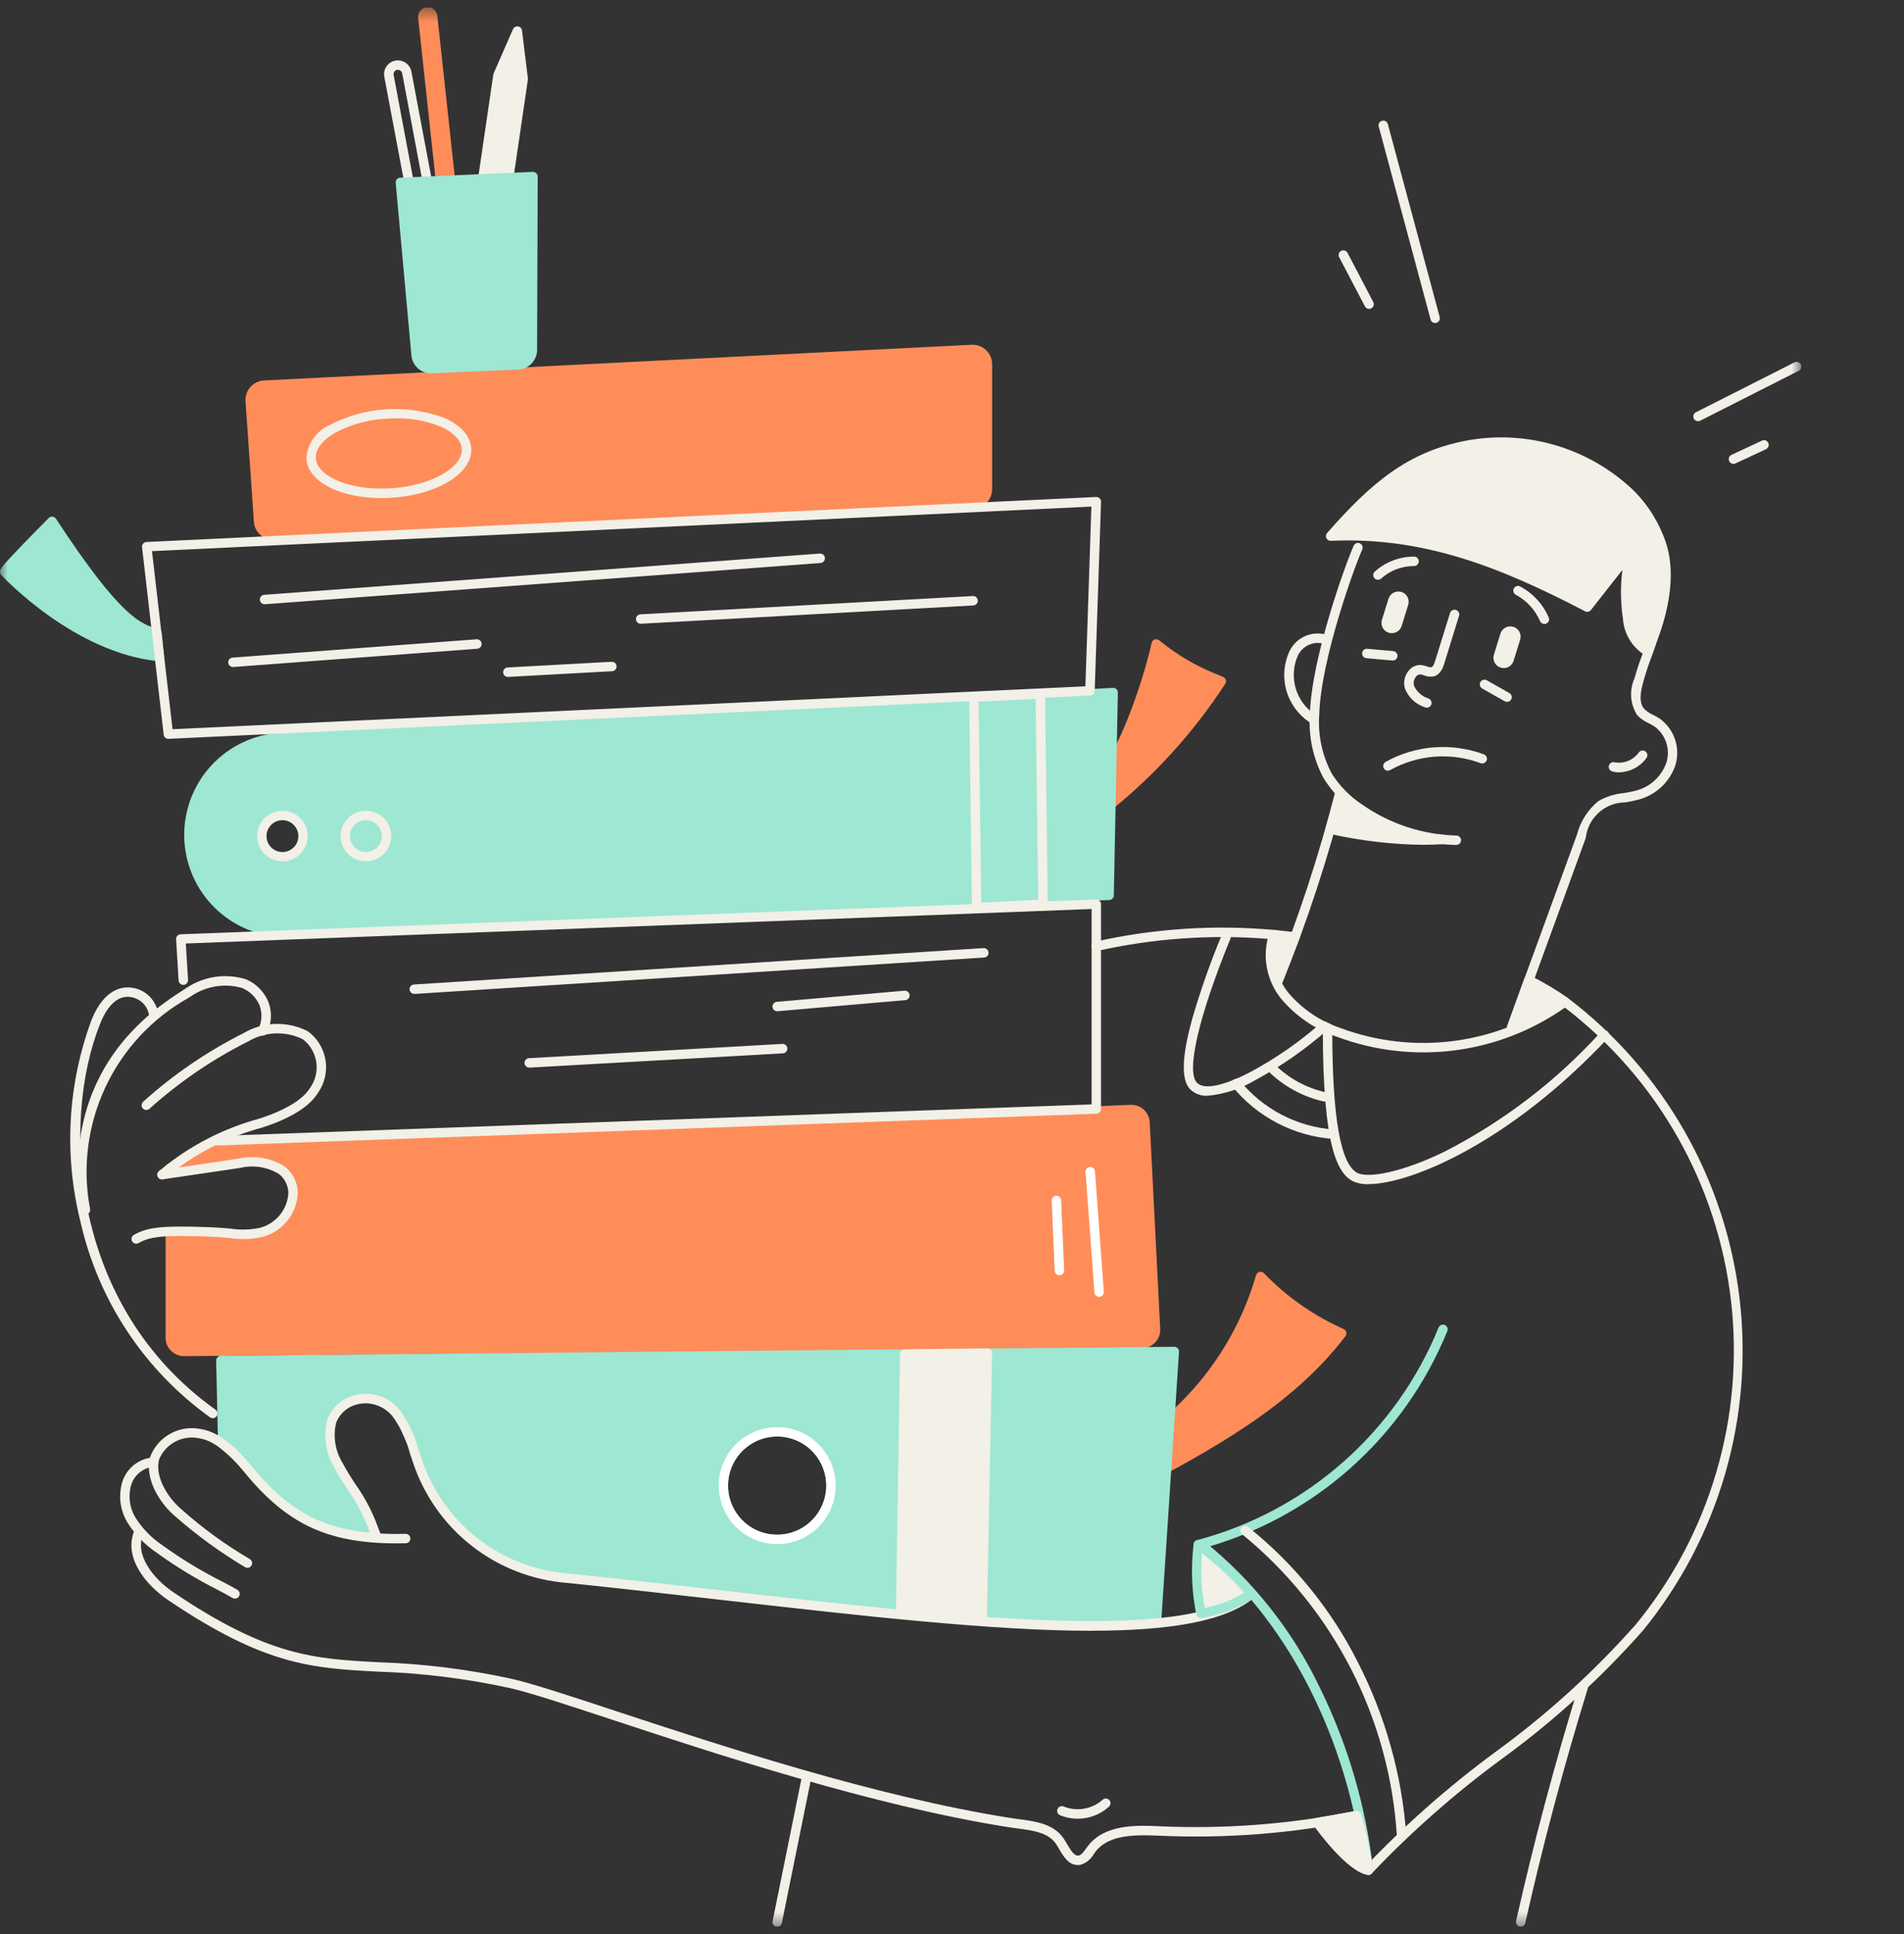 <svg width="127" height="129" viewBox="0 0 127 129" fill="none" xmlns="http://www.w3.org/2000/svg">
<rect x="0" y="0" width="127" height="129" fill="#333333" stroke="none"/>
<g clip-path="url(#clip0_2505_4446)">
<g clip-path="url(#clip1_2505_4446)">
<mask id="mask0_2505_4446" style="mask-type:luminance" maskUnits="userSpaceOnUse" x="0" y="0" width="121" height="129">
<path d="M120.15 0.5H0V128.5H120.15V0.5Z" fill="white"/>
</mask>
<g mask="url(#mask0_2505_4446)">
<path d="M84.078 85.127C85.622 86.727 87.46 88.014 89.491 88.918C85.991 93.518 80.723 96.37 75.617 99.079C75.67 98.391 75.717 97.703 75.775 97.012C75.763 96.822 75.797 96.632 75.874 96.457C75.951 96.283 76.07 96.13 76.219 96.012C77.088 95.328 77.975 94.712 78.777 93.938C81.289 91.52 83.117 88.482 84.077 85.131" fill="#FF8D5A"/>
<path d="M75.617 99.393C75.574 99.393 75.531 99.385 75.491 99.367C75.451 99.35 75.415 99.324 75.386 99.292C75.356 99.26 75.334 99.223 75.32 99.182C75.306 99.141 75.3 99.098 75.304 99.055L75.355 98.372C75.39 97.91 75.424 97.449 75.463 96.989C75.453 96.755 75.499 96.521 75.597 96.308C75.695 96.095 75.842 95.908 76.026 95.763C76.262 95.576 76.503 95.393 76.736 95.215C77.374 94.751 77.985 94.25 78.565 93.715C81.033 91.328 82.832 88.336 83.783 85.037C83.799 84.985 83.828 84.939 83.868 84.902C83.927 84.846 84.006 84.815 84.087 84.817C84.169 84.818 84.247 84.851 84.304 84.909C85.822 86.486 87.632 87.753 89.634 88.64C89.676 88.66 89.712 88.689 89.741 88.726C89.77 88.762 89.79 88.804 89.801 88.849C89.811 88.894 89.811 88.941 89.801 88.986C89.792 89.032 89.772 89.075 89.743 89.111C86.143 93.854 80.629 96.779 75.766 99.361C75.719 99.385 75.668 99.398 75.615 99.397M84.215 85.71C83.214 88.924 81.417 91.834 78.992 94.169C78.396 94.722 77.768 95.239 77.113 95.72C76.882 95.9 76.643 96.08 76.413 96.26C76.158 96.46 76.123 96.626 76.088 97.044C76.05 97.503 76.016 97.963 75.981 98.422L75.973 98.536C80.546 96.11 85.609 93.33 89.003 89.036C87.229 88.213 85.61 87.089 84.218 85.715" fill="#FF8D5A"/>
<path d="M76.378 74.859C76.366 74.619 76.26 74.394 76.083 74.232C75.906 74.07 75.672 73.985 75.432 73.995L13.449 76.621C12.929 76.868 11.972 77.621 11.366 77.969V78.149C12.714 77.913 14.124 77.879 15.59 77.513C17.118 77.153 19.373 77.453 19.553 79.251C19.823 80.958 18.541 82.386 16.205 82.506C14.611 82.195 12.983 82.108 11.365 82.246V89.225C11.365 89.466 11.461 89.697 11.631 89.868C11.802 90.039 12.033 90.135 12.274 90.135L76.168 89.601C76.291 89.601 76.413 89.576 76.526 89.527C76.64 89.479 76.742 89.408 76.827 89.319C76.912 89.229 76.978 89.124 77.021 89.008C77.064 88.893 77.083 88.77 77.077 88.647L76.378 74.859Z" fill="#FF8D5A"/>
<path d="M12.273 90.444C11.948 90.444 11.636 90.315 11.406 90.086C11.176 89.856 11.046 89.545 11.046 89.22V82.241C11.046 82.163 11.074 82.089 11.126 82.031C11.178 81.973 11.249 81.936 11.326 81.928C12.96 81.784 14.606 81.871 16.216 82.185C16.697 82.188 17.174 82.09 17.615 81.899C18.057 81.708 18.454 81.427 18.782 81.075C18.982 80.829 19.126 80.542 19.205 80.234C19.284 79.927 19.295 79.606 19.238 79.294V79.277C19.22 79.058 19.154 78.846 19.044 78.656C18.934 78.465 18.783 78.302 18.602 78.177C17.706 77.677 16.65 77.548 15.66 77.817C14.786 78.012 13.902 78.155 13.011 78.244C12.458 78.307 11.933 78.367 11.417 78.458C11.372 78.466 11.325 78.464 11.281 78.452C11.236 78.44 11.195 78.419 11.16 78.389C11.125 78.359 11.096 78.322 11.077 78.281C11.058 78.239 11.048 78.193 11.048 78.147V77.89C11.048 77.849 11.056 77.808 11.072 77.77C11.088 77.731 11.111 77.697 11.14 77.668C11.169 77.638 11.204 77.615 11.242 77.6C11.281 77.584 11.322 77.576 11.363 77.576C11.377 77.575 11.392 77.575 11.406 77.576C11.624 77.438 11.875 77.265 12.12 77.095C12.499 76.816 12.897 76.564 13.311 76.34C13.349 76.322 13.39 76.312 13.432 76.31L75.413 73.682C75.737 73.669 76.052 73.784 76.291 74.003C76.53 74.222 76.673 74.526 76.688 74.85L77.388 88.626C77.396 88.792 77.371 88.957 77.313 89.113C77.255 89.269 77.167 89.411 77.052 89.531C76.938 89.651 76.8 89.747 76.648 89.812C76.495 89.878 76.331 89.911 76.165 89.911L12.273 90.444ZM11.673 82.527V89.22C11.673 89.378 11.735 89.53 11.847 89.643C11.958 89.755 12.11 89.819 12.268 89.82L76.162 89.286C76.243 89.287 76.323 89.271 76.397 89.239C76.472 89.207 76.539 89.161 76.595 89.102C76.651 89.045 76.694 88.977 76.723 88.902C76.751 88.826 76.764 88.746 76.76 88.665L76.06 74.884C76.052 74.727 75.983 74.579 75.867 74.473C75.751 74.368 75.597 74.312 75.44 74.319L13.523 76.942C13.162 77.148 12.812 77.374 12.475 77.619L12.375 77.691L12.94 77.624C13.805 77.544 14.665 77.406 15.512 77.212C16.09 77.057 16.693 77.018 17.286 77.097C17.879 77.175 18.451 77.371 18.968 77.671C19.222 77.847 19.434 78.076 19.589 78.343C19.745 78.61 19.84 78.907 19.868 79.215C19.935 79.613 19.918 80.021 19.816 80.411C19.714 80.802 19.531 81.167 19.278 81.481C18.891 81.906 18.419 82.246 17.893 82.478C17.367 82.71 16.798 82.829 16.223 82.829C16.201 82.832 16.179 82.832 16.157 82.829C14.682 82.538 13.177 82.44 11.677 82.535" fill="#FF8D5A"/>
<path d="M77.132 108.242L78.322 90.129L14.722 90.729L14.844 96.301C16.081 97.237 16.911 98.437 18.084 99.462C20.017 101.242 22.496 102.313 25.117 102.501C24.488 100.614 23.083 99.216 22.185 97.509C21.285 95.981 21.859 93.599 23.836 93.24C24.525 93.155 25.222 93.311 25.809 93.683C26.396 94.054 26.835 94.618 27.053 95.277C27.953 97.344 29.284 100.336 30.892 101.905C33.848 104.788 37.519 105.105 41.652 105.377C41.658 105.448 41.66 105.519 41.664 105.59C53.43 106.649 65.277 108.896 77.128 108.246M51.838 102.669C50.947 102.669 50.088 102.338 49.428 101.739C48.769 101.141 48.355 100.319 48.267 99.433C48.18 98.546 48.426 97.659 48.956 96.944C49.487 96.228 50.265 95.736 51.138 95.562C52.012 95.388 52.919 95.546 53.683 96.004C54.447 96.462 55.013 97.187 55.272 98.04C55.53 98.892 55.462 99.81 55.081 100.615C54.701 101.421 54.034 102.055 53.211 102.396C52.776 102.576 52.309 102.669 51.838 102.669Z" fill="#9EE7D3"/>
<path d="M72.812 108.675C65.804 108.536 58.809 107.984 51.866 107.023C48.51 106.623 45.036 106.214 41.639 105.908C41.575 105.902 41.514 105.877 41.465 105.836C41.415 105.795 41.38 105.739 41.363 105.677C37.597 105.43 33.724 105.113 30.675 102.134C29.1 100.597 27.832 97.856 26.767 95.407V95.399C26.575 94.806 26.184 94.299 25.659 93.962C25.134 93.626 24.51 93.483 23.891 93.556C23.55 93.617 23.23 93.761 22.959 93.976C22.688 94.19 22.474 94.469 22.337 94.787C22.155 95.195 22.072 95.641 22.093 96.087C22.115 96.534 22.241 96.969 22.461 97.358L22.468 97.37C22.83 98.022 23.231 98.653 23.668 99.257C24.403 100.218 24.994 101.281 25.425 102.411C25.441 102.46 25.446 102.512 25.437 102.563C25.423 102.64 25.382 102.708 25.321 102.756C25.26 102.805 25.183 102.829 25.106 102.824C22.414 102.637 19.866 101.536 17.884 99.704C17.388 99.255 16.915 98.78 16.467 98.282C15.918 97.657 15.316 97.081 14.667 96.561C14.629 96.532 14.598 96.495 14.577 96.453C14.555 96.411 14.543 96.364 14.542 96.317L14.42 90.745C14.419 90.704 14.427 90.662 14.442 90.624C14.457 90.585 14.48 90.55 14.509 90.52C14.537 90.489 14.572 90.465 14.61 90.447C14.649 90.43 14.69 90.421 14.732 90.42L78.332 89.82C78.375 89.82 78.418 89.828 78.457 89.846C78.495 89.864 78.529 89.888 78.557 89.919C78.587 89.95 78.609 89.987 78.624 90.028C78.639 90.069 78.645 90.112 78.642 90.155L77.45 108.255C77.445 108.332 77.412 108.405 77.356 108.459C77.301 108.513 77.227 108.545 77.15 108.548C75.708 108.628 74.262 108.663 72.812 108.663M41.963 105.29C45.288 105.59 48.671 105.995 51.944 106.384C60.102 107.351 68.535 108.353 76.836 107.933L77.985 90.433L15.048 91.024L15.159 96.13C15.789 96.65 16.378 97.218 16.919 97.83C17.354 98.313 17.813 98.774 18.295 99.21L18.305 99.219C20.062 100.83 22.282 101.847 24.65 102.124C24.241 101.228 23.738 100.378 23.15 99.589C22.701 98.967 22.29 98.318 21.918 97.647C21.65 97.171 21.497 96.638 21.47 96.092C21.444 95.546 21.546 95.001 21.768 94.501C21.947 94.09 22.225 93.73 22.578 93.453C22.93 93.176 23.346 92.991 23.788 92.914H23.807C24.564 92.816 25.332 92.985 25.979 93.391C26.625 93.798 27.11 94.416 27.351 95.141C28.392 97.534 29.626 100.208 31.12 101.664C34.08 104.552 37.944 104.804 41.681 105.048C41.747 105.052 41.811 105.077 41.862 105.119C41.912 105.162 41.947 105.219 41.962 105.283M51.842 102.962C50.94 102.962 50.065 102.649 49.368 102.076C48.671 101.504 48.193 100.707 48.017 99.822C47.842 98.937 47.978 98.019 48.403 97.223C48.829 96.427 49.517 95.804 50.35 95.459C51.184 95.114 52.112 95.068 52.975 95.33C53.839 95.592 54.584 96.145 55.086 96.896C55.587 97.646 55.812 98.547 55.724 99.445C55.635 100.343 55.238 101.182 54.6 101.82C53.868 102.551 52.876 102.962 51.842 102.962ZM51.842 95.79C51.083 95.788 50.346 96.049 49.758 96.53C49.169 97.01 48.766 97.68 48.616 98.424C48.467 99.169 48.58 99.942 48.937 100.613C49.294 101.283 49.872 101.809 50.573 102.1C51.274 102.392 52.055 102.431 52.782 102.212C53.509 101.992 54.137 101.527 54.56 100.896C54.982 100.265 55.172 99.507 55.098 98.751C55.024 97.995 54.69 97.288 54.153 96.751C53.54 96.137 52.709 95.792 51.842 95.79Z" fill="#9EE7D3"/>
<path d="M77.126 42.947C78.426 44.009 79.892 44.851 81.466 45.437C79.385 48.627 76.813 51.468 73.846 53.856C73.041 54.575 72.167 55.212 71.235 55.756C71.118 55.028 71.255 54.281 71.623 53.642C72.2 53.003 72.814 52.398 73.462 51.831C74.815 50.358 76.429 45.993 77.126 42.945" fill="#FF8D5A"/>
<path d="M71.231 56.073C71.177 56.073 71.125 56.059 71.078 56.033C71.033 56.009 70.995 55.975 70.967 55.933C70.939 55.89 70.922 55.84 70.917 55.789C70.783 54.985 70.942 54.159 71.366 53.462C71.695 53.041 72.07 52.659 72.484 52.322C72.744 52.101 72.992 51.868 73.228 51.622C74.5 50.241 76.111 45.987 76.816 42.88C76.828 42.828 76.852 42.779 76.887 42.739C76.922 42.699 76.968 42.668 77.018 42.65C77.068 42.632 77.122 42.628 77.174 42.636C77.227 42.645 77.276 42.667 77.318 42.7C78.5 43.676 79.831 44.455 81.261 45.008L81.585 45.147C81.627 45.165 81.665 45.192 81.696 45.226C81.726 45.261 81.749 45.301 81.762 45.345C81.775 45.389 81.779 45.435 81.772 45.481C81.766 45.526 81.749 45.57 81.724 45.608C79.627 48.827 77.033 51.693 74.038 54.099L73.602 54.458C72.918 55.064 72.171 55.594 71.373 56.04C71.328 56.063 71.278 56.075 71.228 56.075M77.311 43.5C76.543 46.617 75.001 50.622 73.685 52.049C73.435 52.311 73.171 52.56 72.894 52.794C72.515 53.101 72.172 53.448 71.87 53.831C71.609 54.252 71.487 54.743 71.518 55.237C72.105 54.852 72.666 54.43 73.199 53.974C73.348 53.852 73.499 53.73 73.64 53.614C76.484 51.327 78.962 48.618 80.986 45.581C79.668 45.066 78.431 44.365 77.311 43.5Z" fill="#FF8D5A"/>
<path d="M18.755 49.183C17.031 49.261 15.409 50.02 14.245 51.294C13.081 52.568 12.47 54.253 12.548 55.977C12.626 57.7 13.386 59.323 14.66 60.487C15.934 61.651 17.618 62.261 19.342 62.183L73.98 59.71L74.25 46.191L18.755 49.183ZM18.845 57.197C18.466 57.197 18.1 57.056 17.819 56.802C17.538 56.547 17.362 56.197 17.325 55.82C17.287 55.443 17.392 55.065 17.617 54.761C17.843 54.456 18.174 54.246 18.546 54.172C18.918 54.098 19.304 54.165 19.629 54.36C19.954 54.555 20.195 54.864 20.305 55.227C20.415 55.59 20.387 55.981 20.224 56.323C20.062 56.666 19.778 56.936 19.428 57.081C19.243 57.157 19.045 57.197 18.845 57.197ZM24.417 57.197C24.825 57.196 25.217 57.033 25.505 56.744C25.794 56.455 25.956 56.063 25.955 55.655C25.955 55.246 25.793 54.855 25.504 54.566C25.215 54.277 24.823 54.115 24.414 54.115C24.006 54.115 23.614 54.277 23.325 54.566C23.036 54.855 22.874 55.246 22.873 55.655C22.873 56.063 23.035 56.455 23.323 56.744C23.612 57.033 24.003 57.196 24.412 57.197H24.417Z" fill="#9EE7D3"/>
<path d="M19.103 62.5C17.326 62.499 15.62 61.805 14.347 60.565C13.075 59.325 12.336 57.638 12.289 55.862C12.241 54.086 12.888 52.361 14.093 51.055C15.297 49.749 16.964 48.964 18.738 48.868L74.232 45.875C74.275 45.873 74.318 45.879 74.359 45.894C74.399 45.909 74.436 45.932 74.467 45.962C74.498 45.992 74.522 46.028 74.539 46.068C74.556 46.108 74.564 46.151 74.563 46.194L74.293 59.714C74.291 59.794 74.259 59.87 74.204 59.927C74.148 59.984 74.073 60.018 73.993 60.022L19.355 62.495C19.269 62.495 19.185 62.495 19.102 62.495M73.927 46.52L18.77 49.492C17.159 49.579 15.646 50.291 14.552 51.477C13.459 52.662 12.871 54.228 12.914 55.84C12.957 57.453 13.627 58.984 14.783 60.11C15.938 61.236 17.487 61.866 19.1 61.867H19.326L73.669 59.407L73.927 46.52ZM24.411 57.51C23.983 57.511 23.568 57.364 23.236 57.094C22.905 56.824 22.677 56.447 22.593 56.027C22.508 55.608 22.572 55.172 22.773 54.794C22.974 54.416 23.299 54.12 23.694 53.956C24.089 53.791 24.529 53.769 24.939 53.893C25.348 54.017 25.702 54.279 25.94 54.634C26.178 54.99 26.285 55.417 26.244 55.843C26.202 56.268 26.014 56.666 25.711 56.969C25.366 57.315 24.899 57.509 24.411 57.51ZM24.411 54.46C24.115 54.463 23.831 54.575 23.614 54.776C23.397 54.976 23.261 55.25 23.235 55.544C23.208 55.839 23.292 56.133 23.47 56.369C23.647 56.605 23.907 56.767 24.197 56.822C24.487 56.878 24.788 56.824 25.041 56.671C25.293 56.517 25.48 56.276 25.564 55.992C25.649 55.709 25.625 55.404 25.497 55.138C25.37 54.871 25.148 54.661 24.874 54.549C24.727 54.489 24.57 54.459 24.411 54.46ZM18.839 57.51C18.411 57.512 17.996 57.365 17.664 57.095C17.333 56.825 17.105 56.448 17.02 56.028C16.935 55.609 16.999 55.173 17.199 54.795C17.4 54.417 17.725 54.121 18.12 53.956C18.515 53.792 18.955 53.769 19.365 53.893C19.774 54.016 20.128 54.278 20.366 54.633C20.605 54.989 20.712 55.416 20.671 55.841C20.629 56.267 20.441 56.665 20.139 56.968C19.968 57.139 19.766 57.275 19.543 57.368C19.32 57.461 19.081 57.509 18.839 57.51ZM18.839 54.46C18.56 54.461 18.29 54.559 18.076 54.737C17.861 54.914 17.714 55.161 17.661 55.435C17.607 55.708 17.65 55.992 17.782 56.238C17.915 56.483 18.128 56.675 18.386 56.781C18.643 56.887 18.93 56.901 19.197 56.819C19.463 56.738 19.693 56.567 19.848 56.335C20.003 56.103 20.072 55.824 20.044 55.547C20.017 55.269 19.894 55.01 19.697 54.813C19.469 54.587 19.16 54.46 18.839 54.46Z" fill="#9EE7D3"/>
<path d="M10.453 42.239C9.277 41.921 7.885 41.507 3.474 34.768C2.364 35.835 1.31 36.958 0.315 38.132C0.315 38.132 5.062 43.232 10.6 43.78H10.625L10.473 42.246L10.453 42.239Z" fill="#9EE7D3"/>
<path d="M10.609 44.099H10.57C4.976 43.542 0.281 38.56 0.084 38.347C0.053 38.314 0.029 38.275 0.015 38.232C0 38.189 -0.005 38.144 -2.87237e-05 38.099C0.017 37.934 0.032 37.792 3.249 34.548C3.282 34.515 3.322 34.489 3.366 34.473C3.41 34.458 3.457 34.452 3.504 34.456C3.55 34.461 3.595 34.476 3.635 34.501C3.675 34.525 3.709 34.558 3.735 34.597C8.107 41.28 9.455 41.644 10.535 41.936L10.564 41.945C10.624 41.963 10.677 41.998 10.717 42.046C10.756 42.094 10.781 42.153 10.787 42.215L10.939 43.749C10.946 43.816 10.932 43.883 10.899 43.941C10.866 43.999 10.815 44.045 10.754 44.072C10.713 44.09 10.669 44.099 10.625 44.099H10.609ZM0.724 38.099C1.601 38.976 5.655 42.799 10.279 43.428L10.189 42.494C9.004 42.16 7.546 41.506 3.431 35.268C1.639 37.076 0.961 37.808 0.72 38.097L0.724 38.099Z" fill="#9EE7D3"/>
<path d="M28.46 18.737C28.387 18.737 28.316 18.712 28.259 18.665C28.203 18.618 28.165 18.553 28.151 18.481L25.634 5.117C25.6 4.938 25.62 4.753 25.691 4.586C25.763 4.418 25.882 4.276 26.035 4.176C26.187 4.077 26.366 4.025 26.548 4.027C26.73 4.029 26.907 4.085 27.057 4.188C27.157 4.256 27.243 4.343 27.309 4.444C27.375 4.546 27.42 4.659 27.442 4.778L29.958 18.141C29.966 18.182 29.965 18.224 29.957 18.264C29.948 18.305 29.932 18.343 29.908 18.377C29.885 18.412 29.855 18.441 29.82 18.463C29.786 18.486 29.747 18.501 29.706 18.509L28.518 18.732C28.499 18.735 28.48 18.737 28.46 18.737ZM26.542 4.658C26.524 4.656 26.506 4.656 26.488 4.658C26.451 4.665 26.415 4.679 26.383 4.7C26.351 4.721 26.323 4.748 26.302 4.779C26.28 4.811 26.265 4.846 26.257 4.884C26.249 4.921 26.249 4.959 26.256 4.997L28.71 18.056L29.281 17.948L26.827 4.894C26.815 4.828 26.779 4.768 26.727 4.724C26.675 4.681 26.61 4.658 26.542 4.658Z" fill="#F2F0E7"/>
<path d="M28.498 0.817C28.585 0.808 28.672 0.833 28.739 0.888C28.807 0.943 28.851 1.022 28.86 1.109L30.485 16.141L29.831 16.212L28.206 1.18C28.197 1.093 28.222 1.006 28.277 0.939C28.332 0.871 28.411 0.826 28.498 0.817Z" fill="#FF8D5A"/>
<path d="M29.831 16.526C29.754 16.526 29.679 16.497 29.621 16.445C29.564 16.393 29.527 16.322 29.519 16.245L27.893 1.213C27.881 1.128 27.887 1.041 27.909 0.957C27.931 0.874 27.97 0.796 28.023 0.728C28.076 0.66 28.143 0.604 28.218 0.562C28.293 0.52 28.376 0.494 28.462 0.484C28.548 0.475 28.634 0.483 28.717 0.508C28.799 0.533 28.876 0.574 28.942 0.629C29.009 0.684 29.063 0.752 29.103 0.829C29.142 0.905 29.166 0.989 29.173 1.075L30.802 16.106C30.811 16.189 30.786 16.272 30.734 16.337C30.681 16.402 30.605 16.444 30.522 16.453L29.868 16.524L29.831 16.526ZM28.531 1.126L28.526 1.127L28.521 1.131L28.519 1.136L28.518 1.141L30.109 15.861H30.138L28.548 1.142C28.548 1.138 28.546 1.135 28.544 1.133C28.541 1.13 28.538 1.129 28.534 1.129" fill="#FF8D5A"/>
<path d="M33.267 16.382L31.584 16.135L33.215 5.02L34.508 2.068L34.898 5.268L33.267 16.382Z" fill="#F2F0E7"/>
<path d="M33.271 16.696C33.256 16.697 33.24 16.697 33.225 16.696L31.542 16.449C31.5 16.444 31.46 16.43 31.424 16.409C31.388 16.388 31.357 16.36 31.331 16.326C31.306 16.293 31.288 16.255 31.278 16.214C31.268 16.174 31.266 16.131 31.272 16.09L32.904 4.975C32.908 4.947 32.916 4.92 32.927 4.894L34.219 1.943C34.247 1.88 34.295 1.828 34.355 1.795C34.416 1.763 34.485 1.75 34.553 1.76C34.621 1.771 34.684 1.803 34.732 1.852C34.78 1.901 34.81 1.965 34.819 2.033L35.21 5.233C35.214 5.261 35.214 5.289 35.21 5.317L33.579 16.431C33.568 16.505 33.531 16.573 33.475 16.622C33.419 16.671 33.347 16.699 33.272 16.7M31.946 15.873L33.003 16.028L34.583 5.266L34.337 3.25L33.523 5.11L31.946 15.873Z" fill="#F2F0E7"/>
<path d="M64.921 33.604L18.276 35.687C18.02 35.697 17.77 35.608 17.578 35.437C17.387 35.266 17.269 35.028 17.25 34.772L16.681 26.74C16.672 26.61 16.69 26.479 16.732 26.355C16.775 26.232 16.841 26.117 16.928 26.02C17.014 25.922 17.119 25.842 17.237 25.785C17.355 25.728 17.483 25.695 17.613 25.688L64.824 23.307C64.957 23.301 65.09 23.322 65.215 23.368C65.34 23.415 65.454 23.486 65.55 23.578C65.647 23.67 65.724 23.78 65.777 23.903C65.83 24.025 65.857 24.157 65.858 24.29V32.621C65.857 32.874 65.759 33.117 65.584 33.3C65.409 33.483 65.171 33.592 64.918 33.604" fill="#FF8D5A"/>
<path d="M18.229 36.003C17.9 36.004 17.583 35.88 17.343 35.655C17.103 35.431 16.957 35.123 16.936 34.795L16.376 26.762C16.364 26.59 16.387 26.417 16.442 26.253C16.498 26.09 16.585 25.939 16.7 25.81C16.814 25.681 16.953 25.576 17.109 25.501C17.265 25.426 17.433 25.383 17.606 25.374L64.813 22.993C64.989 22.984 65.165 23.012 65.33 23.073C65.495 23.134 65.646 23.229 65.774 23.35C65.901 23.472 66.003 23.618 66.072 23.78C66.141 23.942 66.177 24.117 66.177 24.293V32.624C66.177 32.959 66.048 33.281 65.817 33.523C65.586 33.765 65.27 33.909 64.936 33.924L18.289 36.006L18.229 36.003ZM64.878 23.621H64.843L17.634 26.002C17.545 26.007 17.457 26.029 17.377 26.068C17.296 26.107 17.225 26.161 17.166 26.228C17.106 26.295 17.061 26.373 17.033 26.458C17.005 26.542 16.993 26.632 17 26.721L17.564 34.751C17.575 34.926 17.655 35.089 17.786 35.206C17.917 35.322 18.089 35.382 18.264 35.373L64.906 33.289C65.078 33.282 65.241 33.208 65.361 33.083C65.48 32.959 65.546 32.793 65.546 32.62V24.291C65.546 24.114 65.475 23.944 65.35 23.818C65.224 23.693 65.054 23.622 64.877 23.622L64.878 23.621Z" fill="#FF8D5A"/>
<path d="M100.825 68.855C100.774 68.855 100.725 68.843 100.68 68.819C100.612 68.784 100.56 68.725 100.532 68.654C100.505 68.583 100.504 68.505 100.53 68.433C101.592 65.502 102.237 63.745 102.858 62.046C103.479 60.347 104.122 58.592 105.185 55.665C105.412 54.786 105.912 54.002 106.614 53.426C107.13 53.13 107.704 52.948 108.297 52.893C108.569 52.854 108.839 52.8 109.106 52.731C109.569 52.614 109.996 52.385 110.351 52.065C110.705 51.745 110.976 51.343 111.139 50.894C111.285 50.457 111.288 49.985 111.148 49.547C111.009 49.108 110.733 48.724 110.362 48.452C110.25 48.378 110.125 48.315 109.994 48.246C109.696 48.115 109.426 47.927 109.2 47.692C108.97 47.332 108.834 46.921 108.802 46.495C108.771 46.069 108.846 45.642 109.02 45.252C109.244 44.459 109.398 44.052 109.547 43.652C109.696 43.252 109.841 42.866 110.057 42.099C110.067 42.057 110.085 42.018 110.11 41.984C110.135 41.95 110.167 41.921 110.204 41.899C110.24 41.877 110.281 41.863 110.323 41.858C110.365 41.852 110.408 41.855 110.449 41.867C110.49 41.878 110.528 41.898 110.561 41.925C110.594 41.952 110.621 41.985 110.641 42.022C110.661 42.06 110.673 42.101 110.677 42.143C110.68 42.185 110.675 42.228 110.662 42.268C110.438 43.061 110.284 43.473 110.135 43.868C109.986 44.263 109.841 44.654 109.625 45.421C109.425 46.127 109.293 46.842 109.673 47.278C109.849 47.449 110.055 47.587 110.28 47.685C110.425 47.757 110.567 47.837 110.704 47.924C111.189 48.274 111.55 48.768 111.735 49.337C111.921 49.905 111.921 50.518 111.735 51.086C111.539 51.633 111.212 52.123 110.783 52.515C110.354 52.906 109.835 53.187 109.273 53.332C108.984 53.408 108.692 53.468 108.397 53.512C107.746 53.518 107.12 53.762 106.637 54.198C106.154 54.633 105.847 55.231 105.775 55.878C104.713 58.807 104.068 60.563 103.448 62.258C102.828 63.953 102.183 65.713 101.121 68.639C101.1 68.701 101.06 68.754 101.008 68.792C100.955 68.83 100.892 68.851 100.827 68.852" fill="#F2F0E7"/>
<path d="M97.143 56.355H97.136C94.75 56.295 92.435 55.532 90.481 54.163C89.6 53.579 88.855 52.813 88.296 51.916C87.583 50.592 87.262 49.093 87.373 47.593C87.49 43.876 89.732 37.646 90.294 36.393C90.311 36.355 90.335 36.321 90.365 36.293C90.394 36.265 90.428 36.243 90.465 36.228C90.543 36.199 90.629 36.201 90.705 36.235C90.743 36.252 90.776 36.276 90.805 36.306C90.833 36.335 90.855 36.369 90.87 36.406C90.885 36.444 90.892 36.486 90.891 36.527C90.89 36.568 90.881 36.609 90.864 36.647C90.312 37.881 88.112 43.989 87.998 47.611C87.893 48.991 88.182 50.372 88.832 51.593C89.348 52.411 90.032 53.11 90.838 53.644C92.69 54.943 94.884 55.666 97.145 55.724C97.186 55.725 97.227 55.733 97.265 55.749C97.302 55.765 97.337 55.789 97.365 55.818C97.394 55.847 97.416 55.881 97.432 55.918C97.447 55.956 97.455 55.998 97.455 56.039C97.454 56.08 97.445 56.121 97.429 56.159C97.413 56.197 97.389 56.23 97.36 56.259C97.331 56.288 97.296 56.311 97.257 56.326C97.219 56.342 97.178 56.349 97.137 56.349L97.143 56.355Z" fill="#F2F0E7"/>
<path d="M85.204 65.846C85.161 65.846 85.119 65.837 85.08 65.82C85.042 65.804 85.008 65.781 84.98 65.751C84.951 65.722 84.928 65.687 84.913 65.648C84.897 65.61 84.889 65.569 84.89 65.528C84.89 65.487 84.899 65.446 84.916 65.408C86.588 61.286 87.979 57.055 89.078 52.745C89.101 52.667 89.154 52.602 89.225 52.562C89.295 52.522 89.378 52.511 89.457 52.531C89.536 52.551 89.604 52.6 89.647 52.669C89.69 52.738 89.704 52.821 89.688 52.9C88.581 57.242 87.18 61.503 85.495 65.655C85.47 65.711 85.43 65.76 85.379 65.793C85.328 65.827 85.267 65.846 85.206 65.846" fill="#F2F0E7"/>
<path d="M107.974 51.508C107.822 51.509 107.671 51.487 107.525 51.443C107.466 51.424 107.413 51.389 107.374 51.34C107.335 51.292 107.311 51.233 107.306 51.171C107.3 51.109 107.313 51.047 107.342 50.992C107.372 50.938 107.417 50.893 107.472 50.864C107.509 50.845 107.549 50.833 107.59 50.829C107.631 50.825 107.673 50.83 107.712 50.842C108.009 50.892 108.314 50.858 108.594 50.746C108.873 50.633 109.117 50.446 109.297 50.205C109.34 50.133 109.41 50.082 109.491 50.062C109.571 50.042 109.657 50.054 109.729 50.097C109.8 50.14 109.852 50.21 109.872 50.291C109.892 50.372 109.879 50.458 109.836 50.529C109.626 50.828 109.347 51.073 109.023 51.243C108.699 51.413 108.34 51.504 107.974 51.508Z" fill="#F2F0E7"/>
<path d="M95.173 47.195C95.132 47.195 95.092 47.187 95.054 47.172C94.749 47.076 94.469 46.912 94.236 46.693C94.002 46.474 93.821 46.205 93.706 45.906C93.651 45.706 93.645 45.496 93.687 45.293C93.73 45.09 93.82 44.899 93.95 44.738C94.049 44.609 94.178 44.506 94.326 44.439C94.475 44.371 94.637 44.342 94.8 44.353C94.93 44.368 95.059 44.398 95.182 44.443C95.273 44.485 95.374 44.504 95.474 44.5C95.606 44.464 95.699 44.162 95.73 44.062L96.716 40.895C96.727 40.854 96.746 40.815 96.772 40.782C96.798 40.748 96.831 40.721 96.868 40.7C96.905 40.679 96.946 40.666 96.988 40.662C97.03 40.658 97.073 40.663 97.113 40.675C97.154 40.688 97.192 40.708 97.224 40.736C97.256 40.764 97.283 40.798 97.302 40.836C97.321 40.874 97.332 40.916 97.334 40.958C97.337 41 97.331 41.043 97.316 41.083L96.338 44.247C96.269 44.466 96.112 44.978 95.645 45.105C95.426 45.15 95.198 45.127 94.992 45.039C94.914 45.01 94.834 44.989 94.752 44.977C94.692 44.976 94.633 44.989 94.579 45.016C94.525 45.043 94.479 45.083 94.445 45.132C94.379 45.214 94.333 45.31 94.31 45.413C94.288 45.516 94.289 45.623 94.315 45.725C94.407 45.931 94.543 46.114 94.712 46.263C94.881 46.412 95.08 46.524 95.295 46.59C95.362 46.618 95.418 46.668 95.452 46.732C95.486 46.796 95.497 46.87 95.484 46.941C95.47 47.012 95.432 47.077 95.376 47.123C95.32 47.169 95.25 47.195 95.177 47.196L95.173 47.195Z" fill="#F2F0E7"/>
<path d="M100.521 46.809C100.467 46.808 100.413 46.794 100.366 46.768L98.866 45.919C98.811 45.889 98.767 45.843 98.738 45.787C98.709 45.731 98.698 45.668 98.705 45.606C98.71 45.565 98.723 45.524 98.744 45.488C98.765 45.452 98.792 45.42 98.825 45.394C98.858 45.369 98.896 45.35 98.936 45.339C98.976 45.328 99.018 45.325 99.059 45.331C99.1 45.337 99.14 45.35 99.176 45.371L100.676 46.22C100.737 46.254 100.784 46.308 100.811 46.372C100.838 46.436 100.843 46.507 100.825 46.574C100.808 46.641 100.768 46.701 100.713 46.743C100.658 46.786 100.591 46.809 100.521 46.809Z" fill="#F2F0E7"/>
<path d="M87.489 48.2C87.434 48.2 87.38 48.185 87.333 48.158C86.579 47.652 86.032 46.89 85.793 46.014C85.555 45.137 85.64 44.204 86.033 43.385C86.261 42.938 86.642 42.589 87.107 42.4C87.572 42.212 88.089 42.197 88.564 42.358C88.641 42.389 88.704 42.449 88.737 42.525C88.753 42.563 88.762 42.604 88.763 42.645C88.764 42.686 88.757 42.727 88.742 42.766C88.727 42.803 88.704 42.837 88.676 42.866C88.648 42.896 88.614 42.919 88.576 42.936C88.538 42.953 88.498 42.962 88.457 42.962C88.415 42.963 88.374 42.956 88.336 42.941C88.008 42.842 87.656 42.859 87.339 42.99C87.022 43.121 86.761 43.358 86.599 43.66C86.281 44.336 86.211 45.102 86.402 45.825C86.594 46.547 87.034 47.178 87.645 47.608C87.705 47.642 87.752 47.696 87.779 47.76C87.806 47.824 87.811 47.895 87.793 47.962C87.775 48.029 87.735 48.089 87.68 48.131C87.625 48.173 87.558 48.196 87.488 48.196L87.489 48.2Z" fill="#F2F0E7"/>
<path d="M100.258 43.996H100.269C100.287 44.002 100.307 44.004 100.326 44.002C100.345 43.999 100.364 43.994 100.38 43.984C100.397 43.975 100.412 43.962 100.424 43.947C100.436 43.932 100.445 43.915 100.45 43.896L100.889 42.486C100.894 42.468 100.896 42.448 100.894 42.429C100.892 42.41 100.886 42.391 100.877 42.374C100.868 42.358 100.855 42.343 100.84 42.331C100.825 42.319 100.807 42.31 100.789 42.305H100.778C100.759 42.3 100.74 42.298 100.721 42.3C100.702 42.302 100.683 42.308 100.666 42.317C100.65 42.326 100.635 42.339 100.623 42.354C100.611 42.369 100.602 42.386 100.597 42.405L100.158 43.816C100.152 43.834 100.151 43.854 100.153 43.873C100.155 43.892 100.161 43.911 100.17 43.927C100.179 43.944 100.192 43.959 100.207 43.971C100.222 43.983 100.239 43.992 100.258 43.997" fill="#F2F0E7"/>
<path d="M100.305 44.553C100.237 44.552 100.17 44.542 100.105 44.522H100.092C99.919 44.468 99.775 44.348 99.691 44.187C99.607 44.027 99.589 43.84 99.643 43.667L100.082 42.255C100.136 42.082 100.256 41.938 100.417 41.854C100.577 41.77 100.764 41.752 100.937 41.806H100.948C101.12 41.861 101.265 41.981 101.349 42.142C101.433 42.302 101.45 42.489 101.397 42.662L100.958 44.073C100.915 44.212 100.828 44.335 100.711 44.422C100.594 44.509 100.452 44.556 100.306 44.557" fill="#F2F0E7"/>
<path d="M92.876 44.048H92.848L91.131 43.896C91.05 43.886 90.976 43.844 90.925 43.78C90.874 43.717 90.85 43.636 90.857 43.555C90.864 43.473 90.903 43.398 90.964 43.344C91.025 43.291 91.106 43.263 91.187 43.267L92.904 43.42C92.946 43.42 92.988 43.429 93.027 43.446C93.066 43.463 93.1 43.488 93.129 43.518C93.159 43.549 93.181 43.585 93.196 43.625C93.211 43.665 93.218 43.707 93.216 43.749C93.214 43.791 93.203 43.833 93.185 43.871C93.167 43.909 93.141 43.943 93.109 43.971C93.078 43.999 93.041 44.02 93.001 44.034C92.96 44.047 92.918 44.051 92.876 44.048Z" fill="#F2F0E7"/>
<path d="M93.316 40.002H93.305C93.287 39.996 93.267 39.995 93.248 39.997C93.229 39.999 93.21 40.005 93.194 40.014C93.177 40.023 93.162 40.036 93.15 40.051C93.138 40.066 93.129 40.083 93.124 40.102L92.685 41.513C92.679 41.531 92.677 41.551 92.68 41.57C92.681 41.589 92.687 41.608 92.697 41.625C92.706 41.642 92.719 41.656 92.734 41.668C92.749 41.68 92.766 41.689 92.785 41.694H92.796C92.814 41.7 92.834 41.701 92.853 41.699C92.872 41.697 92.891 41.691 92.907 41.682C92.924 41.673 92.939 41.66 92.951 41.645C92.963 41.63 92.972 41.612 92.977 41.594L93.416 40.183C93.422 40.164 93.423 40.145 93.421 40.126C93.419 40.107 93.413 40.088 93.404 40.072C93.395 40.055 93.382 40.04 93.367 40.028C93.352 40.016 93.335 40.007 93.316 40.002Z" fill="#F2F0E7"/>
<path d="M92.838 42.228C92.77 42.227 92.703 42.217 92.638 42.197H92.626C92.453 42.143 92.309 42.022 92.225 41.862C92.141 41.701 92.123 41.514 92.177 41.341L92.616 39.929C92.643 39.843 92.686 39.764 92.744 39.695C92.801 39.626 92.871 39.569 92.951 39.527C93.111 39.443 93.299 39.425 93.472 39.479H93.482C93.655 39.533 93.799 39.654 93.883 39.815C93.968 39.975 93.985 40.163 93.931 40.336L93.492 41.748C93.448 41.887 93.361 42.008 93.244 42.094C93.127 42.18 92.985 42.227 92.84 42.227" fill="#F2F0E7"/>
<path d="M89.353 53.128L88.724 55.294C91.189 55.858 93.718 56.09 96.244 55.986C93.669 55.936 91.207 54.916 89.353 53.128Z" fill="#F2F0E7"/>
<path d="M94.942 56.343C92.825 56.319 90.716 56.07 88.651 55.599C88.609 55.589 88.57 55.571 88.536 55.545C88.501 55.52 88.473 55.488 88.451 55.451C88.43 55.415 88.416 55.374 88.411 55.332C88.406 55.29 88.409 55.248 88.421 55.207L89.05 53.041C89.066 52.989 89.094 52.941 89.134 52.903C89.174 52.865 89.223 52.838 89.276 52.824C89.329 52.81 89.385 52.81 89.438 52.824C89.491 52.838 89.539 52.867 89.577 52.907C91.375 54.628 93.752 55.613 96.24 55.669C96.282 55.666 96.325 55.671 96.365 55.684C96.405 55.698 96.442 55.719 96.473 55.747C96.505 55.775 96.531 55.809 96.549 55.847C96.567 55.885 96.578 55.926 96.579 55.968C96.581 56.011 96.575 56.053 96.56 56.092C96.546 56.132 96.523 56.168 96.494 56.199C96.465 56.23 96.43 56.254 96.392 56.271C96.353 56.288 96.311 56.297 96.269 56.298C95.825 56.328 95.38 56.341 94.94 56.341M89.121 55.06C90.269 55.302 91.43 55.48 92.598 55.593C91.459 55.166 90.41 54.528 89.508 53.712L89.121 55.06Z" fill="#F2F0E7"/>
<path d="M108.71 32.908C107.284 31.559 105.561 30.564 103.679 30.005C101.797 29.446 99.81 29.337 97.879 29.689C94.084 30.401 91.717 32.371 88.75 35.752C95.028 35.469 100.295 37.576 105.864 40.488L108.857 36.681C108.514 37.031 107.719 42.42 109.885 43.429C109.885 43.429 111.848 39.459 110.826 36.316C110.4 35.029 109.674 33.861 108.71 32.908Z" fill="#F2F0E7"/>
<path d="M109.884 43.744C109.838 43.744 109.793 43.734 109.752 43.714C109.321 43.457 108.96 43.099 108.698 42.67C108.437 42.242 108.284 41.757 108.252 41.256C108.09 40.18 108.079 39.086 108.218 38.007L106.118 40.683C106.073 40.741 106.009 40.781 105.937 40.797C105.865 40.812 105.79 40.802 105.725 40.768C99.948 37.749 94.851 35.793 88.77 36.068C88.709 36.071 88.647 36.055 88.595 36.024C88.542 35.992 88.499 35.946 88.473 35.89C88.446 35.835 88.436 35.773 88.445 35.712C88.453 35.65 88.479 35.593 88.52 35.547C91.459 32.196 93.925 30.113 97.827 29.381C99.808 29.017 101.848 29.127 103.779 29.701C105.71 30.276 107.477 31.298 108.938 32.686C109.937 33.675 110.688 34.886 111.13 36.22C112.179 39.447 110.255 43.402 110.172 43.569C110.146 43.621 110.106 43.665 110.056 43.696C110.006 43.727 109.949 43.743 109.89 43.743M109.1 36.887C108.67 38.465 108.639 40.125 109.01 41.718C109.125 42.203 109.384 42.641 109.753 42.976C110.175 41.992 111.342 38.901 110.534 36.416C110.123 35.176 109.424 34.052 108.495 33.134C107.108 31.817 105.429 30.847 103.595 30.302C101.761 29.758 99.825 29.655 97.944 30.001C94.41 30.663 92.171 32.427 89.477 35.418C95.297 35.318 100.244 37.218 105.785 40.091L108.617 36.491C108.624 36.482 108.632 36.473 108.641 36.465C108.698 36.409 108.774 36.376 108.853 36.374C108.933 36.372 109.011 36.4 109.071 36.452C109.131 36.505 109.168 36.578 109.176 36.658C109.184 36.737 109.161 36.817 109.113 36.88L109.1 36.887Z" fill="#F2F0E7"/>
<path d="M91.324 20.601C91.267 20.601 91.21 20.586 91.161 20.556C91.112 20.526 91.072 20.484 91.045 20.433L89.316 17.139C89.283 17.066 89.279 16.983 89.305 16.907C89.332 16.831 89.386 16.768 89.457 16.73C89.528 16.693 89.611 16.684 89.688 16.706C89.765 16.728 89.832 16.778 89.873 16.847L91.598 20.141C91.623 20.189 91.635 20.243 91.634 20.297C91.632 20.351 91.616 20.404 91.588 20.45C91.56 20.496 91.52 20.535 91.473 20.561C91.426 20.588 91.373 20.602 91.319 20.602L91.324 20.601Z" fill="#F2F0E7"/>
<path d="M95.722 21.542C95.653 21.541 95.587 21.518 95.532 21.476C95.478 21.433 95.439 21.375 95.422 21.308L91.966 8.446C91.954 8.406 91.951 8.364 91.955 8.322C91.96 8.281 91.973 8.24 91.994 8.204C92.02 8.158 92.056 8.12 92.101 8.092C92.145 8.064 92.196 8.048 92.248 8.045C92.301 8.041 92.353 8.051 92.401 8.073C92.448 8.095 92.49 8.129 92.521 8.171C92.546 8.205 92.564 8.243 92.574 8.284L96.03 21.145C96.051 21.226 96.04 21.311 95.998 21.384C95.957 21.456 95.888 21.509 95.808 21.531C95.781 21.539 95.754 21.543 95.726 21.544" fill="#F2F0E7"/>
<path d="M113.261 28.089C113.191 28.089 113.122 28.065 113.067 28.021C113.011 27.978 112.972 27.917 112.955 27.848C112.939 27.779 112.946 27.707 112.976 27.643C113.006 27.579 113.056 27.527 113.119 27.495L119.689 24.17C119.726 24.151 119.766 24.138 119.808 24.135C119.849 24.131 119.891 24.135 119.931 24.148C119.971 24.16 120.008 24.181 120.04 24.208C120.072 24.235 120.098 24.268 120.117 24.305C120.155 24.38 120.161 24.467 120.135 24.547C120.122 24.587 120.101 24.623 120.073 24.655C120.045 24.686 120.012 24.712 119.974 24.73L113.403 28.06C113.359 28.081 113.31 28.09 113.261 28.089Z" fill="#F2F0E7"/>
<path d="M115.625 30.935C115.553 30.935 115.484 30.91 115.428 30.866C115.372 30.821 115.333 30.759 115.318 30.689C115.302 30.619 115.311 30.546 115.342 30.481C115.374 30.417 115.426 30.366 115.491 30.335L117.526 29.386C117.602 29.35 117.688 29.346 117.767 29.374C117.846 29.402 117.91 29.46 117.946 29.536C117.982 29.612 117.986 29.698 117.958 29.777C117.93 29.856 117.872 29.92 117.796 29.956L115.761 30.906C115.718 30.926 115.672 30.936 115.625 30.936" fill="#F2F0E7"/>
<path d="M91.276 125.038C91.215 125.038 91.156 125.021 91.105 124.988C91.067 124.963 91.034 124.931 91.01 124.892C90.986 124.854 90.97 124.811 90.964 124.766C90.958 124.721 90.962 124.675 90.975 124.632C90.989 124.589 91.012 124.549 91.042 124.515C93.702 121.718 96.602 119.159 99.709 116.869C103.143 114.376 106.295 111.516 109.109 108.34C111.56 105.354 113.385 101.905 114.477 98.199C115.569 94.493 115.904 90.606 115.463 86.768C115.022 82.93 113.814 79.22 111.911 75.858C110.007 72.496 107.447 69.552 104.383 67.199C102.198 68.733 99.672 69.712 97.024 70.052C94.376 70.391 91.684 70.081 89.183 69.147C87.74 68.662 86.457 67.792 85.472 66.631C85.02 66.078 84.701 65.427 84.542 64.73C84.383 64.033 84.387 63.309 84.554 62.614C80.748 62.311 76.918 62.583 73.192 63.42C73.151 63.429 73.109 63.429 73.068 63.42C73.027 63.413 72.988 63.398 72.952 63.377C72.917 63.355 72.886 63.326 72.862 63.292C72.838 63.258 72.821 63.22 72.811 63.179C72.802 63.138 72.801 63.096 72.809 63.055C72.816 63.014 72.832 62.975 72.854 62.94C72.876 62.905 72.906 62.874 72.94 62.851C72.974 62.827 73.013 62.81 73.054 62.802C76.975 61.922 81.009 61.658 85.011 62.021C85.085 62.028 85.155 62.061 85.207 62.114C85.259 62.167 85.291 62.237 85.296 62.312C85.3 62.361 85.291 62.41 85.272 62.456C85.049 63.093 84.995 63.777 85.117 64.442C85.238 65.106 85.531 65.727 85.966 66.243C86.882 67.313 88.073 68.114 89.409 68.56C91.848 69.469 94.475 69.762 97.054 69.412C99.634 69.062 102.087 68.08 104.196 66.553C104.25 66.512 104.317 66.49 104.385 66.49C104.452 66.49 104.519 66.512 104.573 66.553C107.729 68.952 110.37 71.961 112.338 75.402C114.306 78.843 115.562 82.644 116.03 86.58C116.499 90.516 116.17 94.507 115.064 98.313C113.958 102.12 112.097 105.665 109.592 108.737C106.75 111.951 103.564 114.843 100.092 117.364C97.014 119.631 94.141 122.164 91.506 124.933C91.477 124.965 91.44 124.991 91.4 125.009C91.36 125.027 91.316 125.035 91.272 125.034" fill="#F2F0E7"/>
<path d="M91.272 125.038C91.195 125.038 91.12 125.01 91.062 124.958C91.005 124.907 90.968 124.836 90.96 124.759C89.99 116.029 85.755 107.794 79.907 103.267C79.841 103.216 79.797 103.141 79.787 103.058C79.776 102.975 79.798 102.891 79.849 102.824C79.9 102.758 79.976 102.715 80.059 102.704C80.142 102.693 80.226 102.716 80.292 102.767C83.584 105.416 86.237 108.773 88.053 112.588C89.918 116.388 91.114 120.481 91.587 124.688C91.594 124.75 91.582 124.812 91.554 124.868C91.525 124.923 91.481 124.969 91.427 124.999C91.391 125.019 91.351 125.031 91.31 125.036L91.272 125.038Z" fill="#9EE7D3"/>
<path d="M79.928 103.331C79.852 103.33 79.779 103.301 79.722 103.251C79.666 103.2 79.629 103.131 79.62 103.055C79.61 102.98 79.628 102.904 79.671 102.841C79.713 102.777 79.777 102.732 79.85 102.712C83.451 101.757 86.781 99.979 89.576 97.517C92.372 95.055 94.558 91.977 95.96 88.526C95.993 88.452 96.054 88.394 96.129 88.364C96.204 88.333 96.288 88.333 96.363 88.363C96.439 88.393 96.499 88.45 96.533 88.524C96.567 88.598 96.571 88.681 96.545 88.758C95.105 92.3 92.862 95.46 89.993 97.987C87.123 100.514 83.706 102.34 80.01 103.321C79.983 103.328 79.956 103.331 79.928 103.331Z" fill="#9EE7D3"/>
<path d="M101.435 128.499C101.412 128.499 101.389 128.497 101.366 128.492C101.326 128.483 101.288 128.466 101.254 128.442C101.22 128.418 101.191 128.388 101.169 128.353C101.147 128.318 101.132 128.279 101.125 128.238C101.117 128.197 101.117 128.156 101.125 128.115C102.306 122.855 103.713 117.578 105.306 112.429C105.335 112.356 105.391 112.296 105.463 112.262C105.534 112.228 105.616 112.222 105.691 112.245C105.767 112.268 105.831 112.319 105.871 112.388C105.91 112.456 105.923 112.537 105.906 112.614C104.318 117.748 102.915 123.014 101.738 128.25C101.723 128.32 101.684 128.383 101.628 128.428C101.572 128.473 101.502 128.498 101.43 128.498" fill="#F2F0E7"/>
<path d="M80.556 73.077C80.343 73.09 80.128 73.059 79.927 72.986C79.727 72.913 79.543 72.799 79.388 72.651C78.776 72.022 78.822 70.476 79.528 67.929C80.078 66.042 80.731 64.187 81.487 62.372C81.519 62.295 81.58 62.234 81.657 62.202C81.734 62.17 81.82 62.17 81.897 62.202C81.975 62.233 82.036 62.294 82.068 62.371C82.1 62.448 82.1 62.535 82.068 62.612C79.955 67.776 79.103 71.456 79.839 72.212C80.307 72.694 81.607 72.431 83.408 71.493C85.104 70.581 86.69 69.479 88.135 68.207C88.166 68.179 88.201 68.158 88.24 68.144C88.279 68.13 88.321 68.125 88.362 68.127C88.403 68.129 88.444 68.14 88.481 68.158C88.556 68.194 88.614 68.258 88.642 68.337C88.662 68.396 88.665 68.459 88.65 68.52C88.634 68.58 88.601 68.634 88.555 68.676C87.071 69.982 85.443 71.114 83.702 72.051C82.743 72.623 81.669 72.973 80.557 73.075" fill="#F2F0E7"/>
<path d="M91.273 78.974C90.922 78.99 90.572 78.925 90.25 78.783C89.25 78.263 88.226 76.641 88.235 68.538C88.235 68.455 88.268 68.375 88.327 68.316C88.386 68.257 88.466 68.224 88.549 68.224C88.633 68.224 88.713 68.257 88.772 68.316C88.831 68.375 88.864 68.455 88.864 68.538C88.858 74.469 89.404 77.638 90.539 78.224C91.239 78.584 93.462 78.216 96.356 76.802C100.279 74.793 103.808 72.093 106.773 68.831C106.8 68.797 106.834 68.768 106.873 68.748C106.911 68.728 106.954 68.716 106.997 68.712C107.04 68.709 107.084 68.715 107.125 68.729C107.166 68.744 107.204 68.767 107.236 68.797C107.267 68.827 107.293 68.863 107.31 68.903C107.327 68.943 107.335 68.986 107.335 69.03C107.334 69.073 107.325 69.116 107.307 69.156C107.288 69.194 107.262 69.228 107.23 69.256C100.73 76.176 94.11 78.97 91.273 78.97" fill="#F2F0E7"/>
<path d="M88.968 75.96H88.961C87.657 75.87 86.386 75.514 85.225 74.914C84.064 74.314 83.038 73.483 82.211 72.472C82.157 72.408 82.13 72.326 82.137 72.243C82.144 72.16 82.184 72.083 82.247 72.029C82.311 71.975 82.393 71.948 82.476 71.955C82.517 71.958 82.557 71.97 82.594 71.989C82.632 72.007 82.666 72.033 82.694 72.065C83.463 73.009 84.418 73.786 85.499 74.348C86.579 74.91 87.764 75.244 88.979 75.331C89.022 75.329 89.064 75.336 89.105 75.351C89.144 75.366 89.181 75.39 89.212 75.419C89.243 75.449 89.267 75.485 89.284 75.524C89.3 75.564 89.308 75.606 89.308 75.649C89.307 75.692 89.298 75.734 89.281 75.773C89.263 75.813 89.238 75.848 89.207 75.877C89.175 75.906 89.138 75.928 89.098 75.943C89.058 75.957 89.015 75.963 88.972 75.96" fill="#F2F0E7"/>
<path d="M88.34 73.462C88.313 73.462 88.285 73.459 88.259 73.452C86.851 73.127 85.564 72.412 84.543 71.39C84.498 71.324 84.479 71.244 84.491 71.165C84.503 71.085 84.544 71.014 84.607 70.964C84.67 70.915 84.749 70.891 84.829 70.897C84.908 70.904 84.983 70.941 85.036 71C85.967 71.922 87.14 72.561 88.419 72.844C88.493 72.863 88.558 72.909 88.601 72.972C88.643 73.035 88.662 73.112 88.652 73.188C88.642 73.264 88.605 73.334 88.547 73.384C88.49 73.435 88.417 73.462 88.34 73.462Z" fill="#F2F0E7"/>
<path d="M93.49 122.772C93.41 122.772 93.334 122.742 93.275 122.687C93.217 122.633 93.181 122.559 93.176 122.479C92.939 118.588 91.9 114.788 90.123 111.319C88.346 107.85 85.87 104.786 82.851 102.32C82.802 102.281 82.766 102.229 82.746 102.17C82.727 102.111 82.725 102.047 82.742 101.987C82.753 101.947 82.772 101.91 82.798 101.877C82.837 101.828 82.888 101.792 82.948 101.772C83.007 101.753 83.07 101.752 83.13 101.768C83.17 101.779 83.207 101.798 83.24 101.824C86.301 104.267 88.798 107.341 90.562 110.837C92.412 114.446 93.516 118.391 93.806 122.437C93.808 122.478 93.803 122.52 93.79 122.559C93.777 122.598 93.756 122.635 93.729 122.666C93.701 122.698 93.667 122.723 93.629 122.741C93.592 122.759 93.552 122.77 93.51 122.773L93.49 122.772Z" fill="#F2F0E7"/>
<path d="M92.577 51.401C92.508 51.401 92.44 51.377 92.385 51.335C92.331 51.292 92.291 51.233 92.274 51.166C92.256 51.099 92.261 51.027 92.288 50.964C92.315 50.9 92.363 50.846 92.423 50.812C93.415 50.259 94.516 49.928 95.648 49.842C96.781 49.755 97.918 49.916 98.983 50.312C99.02 50.327 99.054 50.349 99.083 50.377C99.113 50.405 99.137 50.439 99.154 50.477C99.171 50.514 99.181 50.555 99.182 50.596C99.183 50.647 99.171 50.698 99.148 50.744C99.124 50.79 99.091 50.829 99.049 50.859C99.007 50.888 98.958 50.907 98.907 50.914C98.856 50.92 98.804 50.914 98.756 50.896C97.779 50.533 96.735 50.386 95.695 50.464C94.656 50.543 93.646 50.846 92.735 51.353C92.686 51.381 92.63 51.395 92.573 51.394" fill="#F2F0E7"/>
<path d="M91.912 38.667C91.849 38.667 91.787 38.648 91.734 38.612C91.682 38.577 91.642 38.526 91.619 38.467C91.596 38.408 91.592 38.343 91.607 38.281C91.621 38.22 91.654 38.164 91.701 38.121C92.415 37.48 93.341 37.124 94.301 37.121C94.344 37.119 94.387 37.125 94.427 37.14C94.467 37.154 94.504 37.177 94.535 37.207C94.566 37.236 94.591 37.272 94.608 37.311C94.625 37.35 94.634 37.393 94.634 37.435C94.634 37.478 94.625 37.521 94.608 37.56C94.591 37.599 94.566 37.635 94.535 37.664C94.504 37.694 94.467 37.717 94.427 37.731C94.387 37.746 94.344 37.752 94.301 37.75H94.29C93.49 37.754 92.719 38.051 92.123 38.586C92.065 38.638 91.99 38.667 91.912 38.667Z" fill="#F2F0E7"/>
<path d="M103.012 41.613C102.951 41.613 102.891 41.595 102.839 41.561C102.788 41.528 102.748 41.48 102.723 41.424C102.4 40.676 101.834 40.058 101.117 39.671C101.079 39.653 101.045 39.627 101.017 39.595C100.989 39.563 100.967 39.525 100.954 39.485C100.941 39.445 100.936 39.402 100.94 39.36C100.944 39.318 100.956 39.276 100.976 39.239C101.006 39.183 101.053 39.137 101.11 39.108C101.167 39.079 101.231 39.068 101.295 39.076C101.337 39.082 101.377 39.096 101.414 39.118C102.256 39.572 102.921 40.296 103.301 41.174C103.317 41.212 103.326 41.253 103.327 41.294C103.328 41.335 103.32 41.377 103.305 41.415C103.29 41.453 103.267 41.489 103.238 41.518C103.209 41.547 103.175 41.571 103.137 41.587C103.097 41.605 103.055 41.613 103.012 41.613Z" fill="#F2F0E7"/>
<path d="M86.381 62.495L84.981 62.34C84.82 63.354 84.894 64.391 85.199 65.371L86.381 62.495Z" fill="#F2F0E7"/>
<path d="M85.203 65.677C85.146 65.677 85.09 65.662 85.041 65.632C84.992 65.603 84.952 65.561 84.925 65.51C84.586 64.471 84.5 63.366 84.674 62.287C84.685 62.206 84.727 62.132 84.792 62.081C84.857 62.031 84.939 62.008 85.02 62.017L86.42 62.172C86.493 62.18 86.561 62.214 86.612 62.267C86.663 62.32 86.694 62.389 86.699 62.462C86.703 62.511 86.695 62.559 86.676 62.604L85.498 65.48C85.476 65.536 85.438 65.585 85.389 65.62C85.341 65.656 85.282 65.677 85.222 65.68L85.203 65.677ZM85.263 62.677C85.205 63.247 85.205 63.822 85.263 64.392L85.935 62.752L85.263 62.677Z" fill="#F2F0E7"/>
<path d="M101.975 65.366C102.812 65.787 103.618 66.268 104.387 66.804C103.263 67.503 102.069 68.084 100.825 68.537L101.975 65.366Z" fill="#F2F0E7"/>
<path d="M100.825 68.852C100.749 68.852 100.675 68.825 100.617 68.774C100.56 68.724 100.523 68.655 100.513 68.579C100.506 68.529 100.512 68.478 100.529 68.431L101.678 65.259C101.7 65.198 101.741 65.144 101.795 65.107C101.848 65.07 101.912 65.05 101.978 65.051C102.021 65.052 102.064 65.062 102.104 65.08C102.957 65.508 103.778 65.997 104.56 66.544C104.602 66.574 104.636 66.614 104.66 66.66C104.684 66.707 104.696 66.759 104.695 66.812C104.694 66.865 104.679 66.916 104.653 66.962C104.626 67.008 104.589 67.046 104.544 67.074C103.394 67.791 102.172 68.383 100.897 68.842C100.872 68.849 100.845 68.853 100.819 68.854M102.144 65.809L101.335 68.033C102.178 67.672 102.996 67.257 103.786 66.791C103.031 66.296 102.466 65.98 102.144 65.809Z" fill="#F2F0E7"/>
<path d="M14.509 76.388C14.428 76.385 14.352 76.351 14.296 76.294C14.239 76.236 14.207 76.159 14.205 76.079C14.204 75.998 14.233 75.92 14.288 75.861C14.342 75.801 14.418 75.765 14.498 75.759L72.812 73.653V60.623L12.395 62.923L12.542 65.349C12.545 65.39 12.539 65.432 12.525 65.471C12.512 65.51 12.491 65.546 12.464 65.577C12.436 65.608 12.403 65.633 12.366 65.652C12.329 65.67 12.288 65.68 12.247 65.683C12.206 65.686 12.164 65.68 12.125 65.666C12.086 65.653 12.05 65.632 12.019 65.605C11.988 65.577 11.963 65.544 11.944 65.507C11.926 65.47 11.915 65.429 11.913 65.388L11.747 62.639C11.744 62.597 11.75 62.555 11.764 62.516C11.778 62.476 11.8 62.44 11.828 62.409C11.856 62.378 11.89 62.354 11.928 62.337C11.966 62.319 12.007 62.31 12.049 62.309L73.113 59.985C73.155 59.984 73.198 59.992 73.237 60.007C73.276 60.022 73.312 60.045 73.343 60.074C73.373 60.104 73.397 60.139 73.414 60.178C73.43 60.217 73.439 60.259 73.439 60.301V73.961C73.439 74.042 73.408 74.12 73.352 74.178C73.296 74.237 73.22 74.271 73.139 74.275L14.524 76.395L14.509 76.388Z" fill="#F2F0E7"/>
<path d="M18.843 57.445C18.453 57.446 18.074 57.311 17.771 57.063C17.469 56.816 17.262 56.471 17.186 56.088C17.109 55.705 17.168 55.307 17.351 54.963C17.535 54.618 17.833 54.348 18.194 54.198C18.554 54.048 18.956 54.028 19.329 54.141C19.703 54.254 20.026 54.494 20.244 54.818C20.461 55.143 20.559 55.533 20.521 55.922C20.483 56.31 20.311 56.674 20.035 56.95C19.719 57.267 19.29 57.445 18.843 57.445ZM18.843 54.7C18.597 54.699 18.359 54.784 18.168 54.939C17.977 55.094 17.847 55.311 17.798 55.552C17.75 55.793 17.786 56.043 17.901 56.261C18.017 56.478 18.204 56.648 18.431 56.742C18.658 56.837 18.911 56.85 19.146 56.779C19.381 56.708 19.585 56.557 19.722 56.353C19.858 56.149 19.92 55.903 19.896 55.658C19.872 55.414 19.764 55.185 19.59 55.011C19.492 54.913 19.376 54.835 19.247 54.781C19.119 54.728 18.982 54.7 18.843 54.7Z" fill="#F2F0E7"/>
<path d="M24.411 57.445C24.02 57.446 23.642 57.311 23.339 57.063C23.037 56.816 22.83 56.471 22.753 56.088C22.677 55.705 22.735 55.307 22.919 54.963C23.103 54.618 23.401 54.348 23.761 54.198C24.122 54.048 24.524 54.028 24.897 54.141C25.271 54.254 25.594 54.494 25.812 54.818C26.029 55.143 26.127 55.533 26.089 55.922C26.051 56.31 25.879 56.674 25.603 56.95C25.287 57.267 24.858 57.445 24.411 57.445ZM24.411 54.7C24.165 54.699 23.927 54.784 23.736 54.939C23.545 55.094 23.415 55.311 23.366 55.552C23.317 55.793 23.354 56.043 23.469 56.261C23.585 56.478 23.772 56.648 23.999 56.742C24.226 56.837 24.479 56.85 24.714 56.779C24.949 56.708 25.153 56.557 25.29 56.353C25.426 56.149 25.488 55.903 25.464 55.658C25.44 55.414 25.332 55.185 25.158 55.011C25.06 54.913 24.944 54.835 24.815 54.781C24.687 54.728 24.55 54.7 24.411 54.7Z" fill="#F2F0E7"/>
<path d="M65.144 60.85C65.064 60.85 64.988 60.819 64.93 60.765C64.899 60.737 64.874 60.703 64.857 60.665C64.84 60.626 64.831 60.584 64.83 60.542L64.642 46.502C64.641 46.42 64.671 46.341 64.727 46.282C64.783 46.222 64.86 46.187 64.942 46.183L69.378 45.969C69.42 45.967 69.462 45.974 69.502 45.988C69.542 46.002 69.578 46.025 69.609 46.054C69.639 46.082 69.664 46.116 69.681 46.154C69.698 46.193 69.707 46.235 69.707 46.277L69.887 60.291C69.888 60.373 69.858 60.452 69.802 60.511C69.746 60.57 69.669 60.606 69.587 60.609L65.156 60.85H65.144ZM65.275 46.795L65.454 60.205L69.254 59.999L69.074 46.609L65.275 46.795Z" fill="#F2F0E7"/>
<path d="M11.23 49.274C11.153 49.274 11.079 49.245 11.021 49.194C10.963 49.142 10.927 49.072 10.918 48.995L9.475 36.495C9.47 36.452 9.474 36.408 9.487 36.367C9.499 36.326 9.52 36.287 9.549 36.254C9.577 36.221 9.611 36.195 9.65 36.176C9.689 36.157 9.732 36.147 9.775 36.145L73.115 33.145C73.158 33.143 73.202 33.15 73.243 33.165C73.283 33.181 73.32 33.204 73.351 33.235C73.381 33.266 73.404 33.303 73.42 33.343C73.435 33.383 73.443 33.426 73.441 33.469L73.017 46.085C73.013 46.163 72.981 46.238 72.925 46.293C72.87 46.349 72.795 46.381 72.717 46.385L11.249 49.274H11.23ZM10.138 36.757L11.509 48.632L72.398 45.77L72.798 33.786L10.138 36.757Z" fill="#F2F0E7"/>
<path d="M25.438 33.219C22.68 33.219 20.538 32.129 20.438 30.599C20.461 30.116 20.618 29.649 20.893 29.251C21.167 28.853 21.548 28.54 21.991 28.347C23.156 27.739 24.435 27.381 25.746 27.297C27.057 27.213 28.371 27.405 29.604 27.859C30.729 28.344 31.378 29.067 31.431 29.895C31.537 31.549 29.205 32.995 26.124 33.195C25.891 33.21 25.662 33.217 25.437 33.217M26.425 27.902C26.214 27.902 26 27.909 25.784 27.923C24.567 27.976 23.379 28.306 22.309 28.887C21.481 29.377 21.028 29.987 21.064 30.558C21.145 31.816 23.443 32.737 26.081 32.568C28.719 32.399 30.881 31.193 30.801 29.934C30.764 29.362 30.237 28.816 29.353 28.434C28.422 28.063 27.427 27.882 26.426 27.901L26.425 27.902Z" fill="#F2F0E7"/>
<path d="M51.843 102.978C50.941 102.979 50.066 102.666 49.368 102.094C48.67 101.522 48.192 100.726 48.016 99.841C47.839 98.956 47.975 98.038 48.4 97.242C48.825 96.446 49.512 95.822 50.346 95.476C51.179 95.13 52.107 95.084 52.97 95.345C53.834 95.607 54.58 96.159 55.082 96.909C55.584 97.659 55.81 98.56 55.722 99.458C55.634 100.356 55.237 101.196 54.6 101.834C53.869 102.566 52.877 102.977 51.843 102.978ZM51.843 95.806C51.085 95.805 50.35 96.067 49.764 96.547C49.178 97.028 48.776 97.696 48.628 98.439C48.479 99.183 48.593 99.954 48.95 100.623C49.307 101.292 49.885 101.816 50.584 102.106C51.285 102.396 52.064 102.435 52.789 102.215C53.514 101.996 54.141 101.531 54.562 100.901C54.983 100.271 55.173 99.514 55.099 98.76C55.024 98.006 54.691 97.301 54.155 96.765C53.542 96.152 52.71 95.807 51.843 95.806Z" fill="white"/>
<path d="M27.641 66.281C27.558 66.283 27.478 66.253 27.418 66.197C27.357 66.141 27.321 66.064 27.317 65.981C27.315 65.898 27.345 65.818 27.401 65.758C27.457 65.697 27.535 65.661 27.617 65.657L65.599 63.231C65.64 63.228 65.682 63.234 65.721 63.247C65.76 63.26 65.797 63.281 65.828 63.308C65.86 63.335 65.885 63.368 65.904 63.405C65.923 63.443 65.934 63.483 65.936 63.525C65.939 63.566 65.934 63.608 65.921 63.647C65.908 63.686 65.887 63.722 65.859 63.754C65.832 63.785 65.798 63.81 65.761 63.828C65.724 63.846 65.683 63.857 65.642 63.86L27.661 66.286L27.641 66.281Z" fill="#F2F0E7"/>
<path d="M51.843 67.442C51.761 67.443 51.683 67.411 51.624 67.355C51.565 67.299 51.53 67.222 51.526 67.141C51.523 67.059 51.551 66.98 51.605 66.918C51.659 66.857 51.735 66.82 51.816 66.813L60.316 66.072C60.358 66.067 60.401 66.07 60.442 66.081C60.483 66.093 60.522 66.112 60.555 66.139C60.588 66.166 60.616 66.199 60.636 66.236C60.656 66.274 60.668 66.315 60.672 66.358C60.676 66.4 60.671 66.443 60.658 66.484C60.644 66.524 60.623 66.562 60.595 66.594C60.567 66.626 60.532 66.652 60.494 66.67C60.456 66.689 60.414 66.699 60.371 66.701L51.871 67.441L51.843 67.442Z" fill="#F2F0E7"/>
<path d="M35.309 71.198C35.268 71.199 35.227 71.192 35.188 71.177C35.149 71.163 35.114 71.141 35.084 71.112C35.054 71.084 35.029 71.05 35.012 71.012C34.995 70.974 34.985 70.933 34.984 70.892C34.983 70.851 34.99 70.81 35.005 70.771C35.02 70.734 35.042 70.7 35.07 70.671C35.098 70.641 35.132 70.616 35.17 70.599C35.208 70.582 35.248 70.572 35.29 70.571L52.185 69.62C52.226 69.618 52.268 69.623 52.307 69.637C52.346 69.651 52.382 69.672 52.413 69.699C52.444 69.727 52.469 69.76 52.487 69.798C52.505 69.835 52.515 69.875 52.517 69.917C52.52 69.958 52.514 69.999 52.5 70.038C52.487 70.077 52.466 70.113 52.438 70.144C52.41 70.175 52.377 70.2 52.34 70.218C52.303 70.236 52.262 70.247 52.221 70.249L35.326 71.201L35.309 71.198Z" fill="#F2F0E7"/>
<path d="M73.314 86.488C73.235 86.488 73.158 86.458 73.1 86.404C73.042 86.35 73.006 86.276 73 86.197L72.407 78.169C72.404 78.128 72.409 78.086 72.422 78.047C72.435 78.008 72.455 77.971 72.482 77.94C72.51 77.908 72.542 77.883 72.579 77.864C72.616 77.845 72.657 77.834 72.698 77.831C72.739 77.828 72.781 77.833 72.82 77.846C72.859 77.859 72.896 77.879 72.927 77.906C72.959 77.933 72.984 77.966 73.003 78.003C73.022 78.04 73.033 78.081 73.036 78.122L73.628 86.15C73.631 86.191 73.626 86.233 73.613 86.272C73.6 86.311 73.579 86.348 73.552 86.379C73.525 86.41 73.493 86.436 73.456 86.454C73.418 86.473 73.378 86.484 73.337 86.487L73.314 86.488Z" fill="white"/>
<path d="M70.665 85.051C70.584 85.051 70.507 85.02 70.448 84.964C70.39 84.908 70.355 84.832 70.351 84.751L70.151 80.078C70.148 79.995 70.178 79.914 70.234 79.852C70.269 79.814 70.313 79.785 70.362 79.768C70.411 79.751 70.463 79.746 70.514 79.754C70.565 79.762 70.613 79.782 70.655 79.813C70.696 79.844 70.729 79.885 70.751 79.932C70.769 79.969 70.778 80.01 70.78 80.051L70.98 84.724C70.984 84.807 70.954 84.888 70.898 84.95C70.841 85.011 70.763 85.047 70.68 85.05L70.665 85.051Z" fill="white"/>
<path d="M65.859 90.246L65.512 108.091L60.077 107.476L60.344 90.297L65.859 90.246Z" fill="#F2F0E7"/>
<path d="M65.513 108.406H65.477L60.042 107.791C59.964 107.782 59.892 107.745 59.841 107.687C59.789 107.628 59.761 107.552 59.762 107.474L60.032 90.294C60.033 90.212 60.066 90.134 60.124 90.076C60.182 90.018 60.261 89.985 60.343 89.985L65.857 89.933C65.92 89.931 65.983 89.948 66.035 89.983C66.088 90.018 66.129 90.068 66.152 90.127C66.167 90.166 66.175 90.208 66.174 90.25L65.827 108.095C65.826 108.177 65.792 108.256 65.733 108.313C65.674 108.371 65.595 108.403 65.513 108.403V108.406ZM60.396 107.197L65.205 107.736L65.538 90.56L60.655 90.605L60.396 107.197Z" fill="#F2F0E7"/>
<path d="M17.674 40.296C17.631 40.299 17.589 40.294 17.549 40.281C17.508 40.267 17.471 40.245 17.439 40.217C17.408 40.189 17.382 40.154 17.364 40.116C17.346 40.077 17.336 40.035 17.334 39.993C17.333 39.95 17.34 39.908 17.355 39.868C17.37 39.829 17.394 39.793 17.423 39.762C17.453 39.732 17.489 39.708 17.528 39.691C17.567 39.675 17.609 39.667 17.652 39.667L54.686 36.918C54.727 36.915 54.769 36.92 54.808 36.933C54.847 36.946 54.884 36.967 54.915 36.994C54.947 37.021 54.972 37.053 54.991 37.09C55.01 37.127 55.021 37.168 55.024 37.209C55.027 37.25 55.022 37.292 55.009 37.331C54.996 37.37 54.975 37.407 54.948 37.438C54.921 37.47 54.888 37.495 54.852 37.514C54.815 37.533 54.774 37.544 54.733 37.547L17.7 40.296H17.674Z" fill="#F2F0E7"/>
<path d="M42.738 41.598C42.697 41.599 42.655 41.592 42.617 41.577C42.58 41.562 42.546 41.54 42.517 41.512C42.479 41.476 42.451 41.432 42.435 41.383C42.419 41.334 42.414 41.282 42.423 41.23C42.432 41.179 42.453 41.131 42.485 41.09C42.516 41.05 42.558 41.017 42.605 40.996C42.643 40.979 42.684 40.97 42.725 40.969L64.891 39.75C64.974 39.746 65.056 39.774 65.118 39.83C65.164 39.872 65.197 39.926 65.213 39.986C65.228 40.047 65.225 40.11 65.205 40.169C65.191 40.208 65.17 40.244 65.142 40.275C65.114 40.306 65.08 40.331 65.042 40.349C65.005 40.367 64.964 40.377 64.923 40.379L42.758 41.598H42.738Z" fill="#F2F0E7"/>
<path d="M33.868 45.144C33.787 45.142 33.71 45.109 33.653 45.052C33.596 44.995 33.562 44.918 33.56 44.838C33.558 44.757 33.587 44.678 33.641 44.618C33.695 44.558 33.77 44.521 33.851 44.515L40.799 44.135C40.84 44.133 40.882 44.139 40.921 44.153C40.96 44.167 40.996 44.188 41.027 44.216C41.088 44.272 41.123 44.35 41.127 44.433C41.131 44.516 41.103 44.598 41.047 44.66C41.019 44.691 40.985 44.716 40.947 44.734C40.91 44.752 40.869 44.763 40.828 44.765L33.88 45.145L33.868 45.144Z" fill="#F2F0E7"/>
<path d="M15.536 44.485C15.455 44.484 15.377 44.453 15.319 44.396C15.26 44.34 15.226 44.263 15.223 44.181C15.22 44.1 15.249 44.021 15.303 43.961C15.357 43.9 15.432 43.862 15.513 43.856L31.806 42.634C31.886 42.633 31.964 42.662 32.024 42.717C32.083 42.771 32.12 42.846 32.126 42.926C32.132 43.006 32.107 43.086 32.057 43.148C32.006 43.211 31.934 43.252 31.854 43.263L15.563 44.484L15.536 44.485Z" fill="#F2F0E7"/>
<path d="M34.55 24.329L28.799 24.581C28.539 24.594 28.285 24.505 28.09 24.334C27.895 24.162 27.774 23.921 27.753 23.662L26.711 12.162L35.554 11.776L35.515 23.327C35.515 23.587 35.415 23.837 35.235 24.025C35.055 24.213 34.81 24.323 34.55 24.334" fill="#9EE7D3"/>
<path d="M28.754 24.901C28.423 24.901 28.104 24.777 27.861 24.553C27.617 24.329 27.467 24.022 27.44 23.692L26.393 12.192C26.389 12.15 26.394 12.107 26.407 12.066C26.42 12.026 26.441 11.988 26.469 11.956C26.497 11.924 26.532 11.898 26.57 11.88C26.609 11.862 26.651 11.852 26.693 11.85L35.536 11.463C35.578 11.461 35.621 11.468 35.661 11.483C35.701 11.498 35.737 11.521 35.768 11.55C35.798 11.578 35.823 11.612 35.84 11.65C35.856 11.689 35.865 11.731 35.865 11.774L35.826 23.325C35.828 23.666 35.697 23.994 35.462 24.24C35.226 24.486 34.904 24.632 34.564 24.646L28.813 24.898L28.754 24.901ZM34.535 24.02C34.713 24.012 34.882 23.936 35.005 23.807C35.129 23.678 35.197 23.506 35.196 23.327L35.234 12.106L27.049 12.465L28.066 23.641C28.08 23.819 28.163 23.985 28.297 24.104C28.431 24.222 28.606 24.283 28.785 24.275L34.535 24.02Z" fill="#9EE7D3"/>
<path d="M16.505 104.56C16.454 104.56 16.404 104.547 16.359 104.523C14.711 103.543 13.156 102.415 11.714 101.151C10.636 100.251 9.647 98.621 10 97.197C10.246 96.529 10.722 95.971 11.344 95.623C11.965 95.276 12.69 95.163 13.388 95.304C14.788 95.523 15.994 96.819 16.777 97.774C19.6 101.221 22.288 102.405 27.051 102.294C27.092 102.293 27.133 102.3 27.172 102.315C27.23 102.338 27.28 102.377 27.315 102.428C27.351 102.479 27.37 102.539 27.372 102.601C27.373 102.663 27.356 102.724 27.323 102.777C27.29 102.829 27.242 102.871 27.185 102.896C27.147 102.913 27.106 102.922 27.065 102.923C22.073 103.036 19.252 101.791 16.287 98.169C15.164 96.797 14.187 96.062 13.287 95.923C12.744 95.807 12.178 95.886 11.688 96.146C11.198 96.406 10.815 96.831 10.606 97.345C10.328 98.46 11.155 99.861 12.115 100.67C13.514 101.917 15.033 103.022 16.65 103.97C16.712 104.003 16.761 104.056 16.79 104.12C16.818 104.184 16.825 104.256 16.808 104.324C16.791 104.392 16.751 104.453 16.696 104.496C16.64 104.539 16.572 104.563 16.502 104.563L16.505 104.56Z" fill="#F2F0E7"/>
<path d="M15.668 106.613C15.611 106.613 15.554 106.598 15.505 106.568C15.235 106.404 14.894 106.226 14.505 106.021C13.082 105.304 11.719 104.473 10.429 103.538C9.659 103.016 9.006 102.341 8.51 101.554C8.255 101.137 8.094 100.669 8.038 100.183C7.982 99.697 8.033 99.204 8.186 98.74C8.343 98.307 8.624 97.929 8.994 97.654C9.363 97.38 9.806 97.22 10.266 97.195C10.308 97.196 10.35 97.205 10.389 97.222C10.427 97.239 10.462 97.263 10.491 97.294C10.52 97.325 10.543 97.361 10.557 97.401C10.572 97.44 10.578 97.482 10.576 97.525C10.575 97.567 10.564 97.608 10.546 97.646C10.528 97.684 10.502 97.718 10.47 97.746C10.439 97.774 10.402 97.795 10.362 97.809C10.322 97.822 10.279 97.827 10.237 97.824C9.91 97.854 9.598 97.978 9.338 98.18C9.079 98.382 8.883 98.654 8.773 98.964C8.652 99.341 8.614 99.74 8.663 100.134C8.711 100.527 8.845 100.905 9.055 101.241C9.508 101.95 10.101 102.559 10.798 103.031C12.064 103.948 13.402 104.762 14.798 105.465C15.198 105.674 15.547 105.856 15.834 106.029C15.893 106.064 15.939 106.118 15.965 106.182C15.991 106.246 15.995 106.316 15.976 106.383C15.958 106.449 15.918 106.508 15.863 106.55C15.808 106.591 15.741 106.613 15.672 106.613H15.668Z" fill="#F2F0E7"/>
<path d="M72.798 108.76C66.22 108.76 57.535 107.771 48.128 106.702C44.768 106.32 41.294 105.924 37.841 105.568C35.516 105.392 33.295 104.53 31.46 103.092C29.625 101.653 28.258 99.703 27.531 97.487C27.465 97.298 27.402 97.108 27.34 96.916C27.128 96.109 26.783 95.344 26.32 94.65C26.038 94.208 25.613 93.876 25.117 93.709C24.62 93.542 24.081 93.55 23.589 93.732C23.324 93.831 23.083 93.984 22.881 94.183C22.68 94.382 22.523 94.621 22.421 94.885C22.203 95.799 22.357 96.761 22.848 97.562C23.109 98.047 23.395 98.518 23.704 98.974C24.424 99.989 24.984 101.108 25.364 102.293C25.377 102.333 25.383 102.375 25.379 102.417C25.376 102.459 25.365 102.499 25.345 102.536C25.326 102.574 25.3 102.607 25.267 102.634C25.235 102.661 25.198 102.681 25.158 102.693C25.118 102.706 25.076 102.71 25.034 102.705C24.992 102.701 24.952 102.689 24.915 102.668C24.876 102.648 24.842 102.621 24.815 102.587C24.789 102.554 24.77 102.516 24.759 102.475C24.395 101.347 23.86 100.282 23.173 99.316C22.853 98.843 22.557 98.353 22.287 97.85C21.722 96.893 21.556 95.752 21.825 94.673C21.954 94.327 22.156 94.012 22.417 93.75C22.677 93.488 22.991 93.284 23.336 93.153C23.956 92.905 24.643 92.881 25.279 93.085C25.915 93.288 26.46 93.707 26.821 94.269C27.324 95.019 27.7 95.846 27.935 96.717C27.997 96.905 28.058 97.092 28.123 97.278C28.813 99.379 30.111 101.228 31.852 102.592C33.593 103.955 35.699 104.772 37.904 104.938C41.36 105.298 44.836 105.691 48.197 106.073C64.089 107.881 79.097 109.589 83.262 106.055C83.293 106.028 83.33 106.008 83.369 105.995C83.408 105.983 83.45 105.978 83.491 105.981C83.532 105.985 83.572 105.996 83.609 106.015C83.646 106.034 83.678 106.06 83.705 106.091C83.732 106.123 83.752 106.159 83.765 106.198C83.777 106.238 83.782 106.279 83.779 106.32C83.775 106.361 83.764 106.401 83.745 106.438C83.726 106.475 83.7 106.507 83.669 106.534C81.757 108.157 77.915 108.756 72.796 108.756" fill="#F2F0E7"/>
<path d="M80.099 107.599C79.803 106.09 79.745 104.543 79.928 103.016C81.239 103.96 82.428 105.063 83.468 106.299C82.453 106.972 81.303 107.415 80.099 107.599Z" fill="#F2F0E7"/>
<path d="M80.098 107.915C80.026 107.915 79.956 107.89 79.9 107.845C79.844 107.8 79.806 107.736 79.791 107.666C79.484 106.118 79.425 104.532 79.617 102.966C79.625 102.914 79.646 102.864 79.679 102.822C79.711 102.78 79.753 102.747 79.802 102.726C79.85 102.705 79.903 102.696 79.955 102.701C80.008 102.705 80.058 102.723 80.102 102.752C81.436 103.711 82.646 104.833 83.702 106.092C83.731 106.125 83.752 106.163 83.764 106.205C83.777 106.247 83.781 106.291 83.775 106.334C83.77 106.377 83.755 106.419 83.733 106.456C83.711 106.495 83.682 106.529 83.646 106.556C82.59 107.262 81.392 107.726 80.136 107.916H80.093M80.17 103.586C80.078 104.808 80.138 106.036 80.35 107.243C81.282 107.059 82.174 106.715 82.989 106.227C82.135 105.26 81.191 104.375 80.17 103.586Z" fill="#9EE7D3"/>
<path d="M71.88 124.382C71.27 124.382 70.924 123.792 70.642 123.309C70.568 123.184 70.499 123.065 70.429 122.961C69.923 122.213 68.884 122.077 67.879 121.944C67.679 121.918 67.479 121.892 67.287 121.861C58.248 120.434 47.787 116.986 40.867 114.703C37.742 113.672 35.273 112.859 33.967 112.571C31.096 111.945 28.174 111.582 25.237 111.486C20.856 111.257 17.688 111.086 11.228 106.723C9.711 105.697 8.209 103.859 8.969 102.057C9.001 101.98 9.063 101.92 9.14 101.888C9.198 101.865 9.261 101.859 9.322 101.872C9.382 101.885 9.438 101.915 9.482 101.959C9.525 102.004 9.555 102.06 9.567 102.121C9.578 102.182 9.572 102.245 9.548 102.302C8.976 103.659 10.156 105.239 11.58 106.202C17.9 110.472 20.99 110.634 25.269 110.858C28.241 110.956 31.198 111.324 34.103 111.958C35.437 112.253 37.918 113.07 41.06 114.107C47.96 116.383 58.393 119.822 67.381 121.24C67.568 121.27 67.757 121.295 67.957 121.321C69.047 121.465 70.282 121.627 70.946 122.61C71.027 122.73 71.105 122.863 71.18 122.992C71.466 123.481 71.674 123.792 71.947 123.747C72.131 123.714 72.282 123.502 72.441 123.28C72.486 123.218 72.531 123.156 72.575 123.101C73.705 121.631 75.892 121.73 77.338 121.796C81.73 121.996 86.13 121.653 90.438 120.773C90.478 120.765 90.52 120.765 90.561 120.773C90.602 120.781 90.64 120.796 90.675 120.819C90.745 120.865 90.793 120.937 90.81 121.019C90.818 121.06 90.818 121.101 90.81 121.142C90.794 121.224 90.746 121.296 90.677 121.342C90.643 121.366 90.604 121.382 90.564 121.39C86.206 122.28 81.755 122.628 77.312 122.425C75.64 122.349 73.935 122.368 73.076 123.485C73.035 123.538 72.996 123.594 72.955 123.65C72.861 123.824 72.732 123.977 72.578 124.101C72.423 124.224 72.245 124.315 72.055 124.369C71.996 124.38 71.937 124.385 71.877 124.385" fill="#F2F0E7"/>
<path d="M71.88 121.293C71.477 121.294 71.078 121.215 70.706 121.06C70.629 121.028 70.568 120.966 70.536 120.889C70.505 120.812 70.505 120.725 70.537 120.648C70.569 120.572 70.631 120.511 70.708 120.479C70.785 120.447 70.872 120.447 70.949 120.479C71.381 120.652 71.853 120.702 72.312 120.623C72.772 120.543 73.2 120.338 73.549 120.03C73.578 120.002 73.612 119.98 73.649 119.966C73.688 119.951 73.729 119.944 73.771 119.946C73.854 119.949 73.933 119.985 73.99 120.046C74.018 120.077 74.04 120.113 74.054 120.152C74.068 120.191 74.074 120.232 74.072 120.274C74.07 120.315 74.06 120.356 74.042 120.393C74.024 120.431 74 120.465 73.969 120.493C73.395 121.011 72.648 121.296 71.875 121.293" fill="#F2F0E7"/>
<path d="M87.869 121.546C87.869 121.546 90.035 124.571 91.269 124.724C91.087 123.494 90.83 122.276 90.498 121.077L87.869 121.546Z" fill="#F2F0E7"/>
<path d="M91.273 125.039H91.234C89.897 124.874 87.843 122.054 87.613 121.733C87.582 121.69 87.562 121.64 87.556 121.587C87.546 121.507 87.567 121.427 87.615 121.362C87.663 121.298 87.734 121.254 87.813 121.24L90.446 120.771C90.523 120.757 90.602 120.772 90.669 120.814C90.735 120.855 90.784 120.92 90.805 120.995C91.14 122.208 91.4 123.44 91.585 124.685C91.592 124.73 91.588 124.775 91.576 124.818C91.563 124.862 91.541 124.902 91.512 124.936C91.482 124.97 91.446 124.997 91.405 125.016C91.364 125.035 91.319 125.044 91.274 125.044L91.273 125.039ZM88.424 121.767C89.105 122.718 89.934 123.555 90.879 124.246C90.779 123.629 90.579 122.546 90.279 121.437L88.424 121.767Z" fill="#F2F0E7"/>
<path d="M51.842 128.5C51.821 128.5 51.8 128.498 51.78 128.493C51.739 128.485 51.701 128.469 51.667 128.446C51.632 128.423 51.603 128.393 51.58 128.359C51.557 128.324 51.541 128.286 51.533 128.246C51.526 128.205 51.526 128.163 51.534 128.123L53.511 118.368C53.53 118.289 53.579 118.22 53.648 118.176C53.717 118.133 53.8 118.117 53.88 118.134C53.959 118.15 54.03 118.196 54.076 118.263C54.122 118.33 54.141 118.412 54.128 118.493L52.151 128.248C52.136 128.319 52.097 128.383 52.041 128.428C51.985 128.474 51.914 128.5 51.842 128.5Z" fill="#F2F0E7"/>
<path d="M10.82 78.654C10.754 78.654 10.69 78.635 10.636 78.597C10.583 78.559 10.542 78.506 10.52 78.444C10.498 78.382 10.496 78.315 10.514 78.252C10.532 78.19 10.569 78.134 10.62 78.093C10.652 78.068 10.695 78.032 10.747 77.987C12.658 76.412 14.881 75.261 17.269 74.61C18.078 74.359 20.027 73.653 20.69 72.543C21.041 72.044 21.187 71.43 21.095 70.827C21.004 70.224 20.683 69.68 20.199 69.308C19.626 69.027 18.991 68.894 18.354 68.92C17.716 68.946 17.095 69.131 16.546 69.458C14.164 70.653 11.954 72.162 9.972 73.944C9.942 73.972 9.906 73.993 9.867 74.007C9.828 74.022 9.787 74.028 9.746 74.026C9.684 74.023 9.624 74.002 9.573 73.966C9.523 73.929 9.484 73.878 9.463 73.819C9.442 73.761 9.438 73.697 9.453 73.637C9.468 73.576 9.5 73.521 9.546 73.479C11.565 71.661 13.818 70.121 16.246 68.901C16.895 68.518 17.631 68.307 18.384 68.287C19.137 68.267 19.883 68.44 20.551 68.788C21.169 69.248 21.585 69.93 21.71 70.691C21.836 71.451 21.661 72.23 21.224 72.865C20.478 74.114 18.54 74.87 17.45 75.21C15.143 75.836 12.996 76.945 11.15 78.464C11.091 78.514 11.044 78.554 11.008 78.582C10.951 78.628 10.881 78.652 10.808 78.651" fill="#F2F0E7"/>
<path d="M5.708 81C5.632 81 5.559 80.973 5.502 80.923C5.445 80.873 5.408 80.805 5.398 80.73C4.019 71.281 10.235 67.301 12.279 65.992L12.428 65.892C13.005 65.504 13.662 65.251 14.35 65.15C15.038 65.049 15.74 65.103 16.405 65.308C16.743 65.45 17.049 65.658 17.306 65.919C17.564 66.18 17.767 66.489 17.905 66.829C18.029 67.156 18.085 67.506 18.07 67.856C18.054 68.206 17.968 68.549 17.815 68.864C17.8 68.904 17.776 68.941 17.747 68.972C17.717 69.002 17.681 69.027 17.641 69.043C17.602 69.06 17.559 69.068 17.516 69.067C17.473 69.067 17.431 69.057 17.392 69.04C17.352 69.022 17.317 68.997 17.288 68.965C17.259 68.934 17.237 68.896 17.223 68.856C17.209 68.815 17.203 68.772 17.206 68.73C17.209 68.687 17.221 68.645 17.241 68.607C17.357 68.367 17.424 68.106 17.437 67.84C17.45 67.574 17.409 67.308 17.316 67.058C17.207 66.796 17.049 66.558 16.848 66.358C16.648 66.157 16.41 65.998 16.148 65.89C15.578 65.727 14.98 65.691 14.395 65.784C13.809 65.877 13.252 66.097 12.761 66.429L12.61 66.529C10.165 67.889 8.211 69.985 7.026 72.519C5.841 75.053 5.486 77.896 6.01 80.644C6.02 80.706 6.01 80.77 5.983 80.827C5.956 80.884 5.912 80.931 5.858 80.963C5.822 80.984 5.781 80.998 5.74 81.003H5.707" fill="#F2F0E7"/>
<path d="M9.087 82.946C9.018 82.946 8.95 82.923 8.895 82.881C8.84 82.839 8.8 82.78 8.782 82.713C8.764 82.646 8.769 82.574 8.795 82.51C8.822 82.446 8.87 82.392 8.93 82.358C9.847 81.832 10.841 81.729 14 81.844C14.511 81.863 14.952 81.901 15.341 81.934C15.994 82.037 16.661 82.023 17.309 81.892C17.838 81.76 18.311 81.462 18.657 81.041C19.004 80.62 19.207 80.1 19.235 79.555C19.229 79.316 19.171 79.082 19.067 78.867C18.962 78.653 18.813 78.463 18.629 78.311C18.244 78.072 17.816 77.911 17.368 77.839C16.921 77.766 16.464 77.784 16.023 77.89C14.388 78.134 10.901 78.645 10.863 78.651C10.821 78.659 10.778 78.659 10.737 78.651C10.695 78.642 10.656 78.625 10.621 78.6C10.586 78.575 10.557 78.544 10.535 78.508C10.513 78.471 10.498 78.431 10.492 78.389C10.486 78.347 10.489 78.304 10.499 78.263C10.511 78.222 10.53 78.183 10.556 78.15C10.582 78.117 10.615 78.089 10.652 78.068C10.69 78.048 10.731 78.035 10.773 78.031C10.808 78.026 14.297 77.513 15.93 77.269C16.456 77.148 17.002 77.135 17.534 77.23C18.066 77.325 18.573 77.526 19.025 77.822C19.277 78.027 19.483 78.284 19.628 78.575C19.773 78.866 19.853 79.185 19.865 79.51C19.847 80.201 19.604 80.868 19.172 81.408C18.741 81.948 18.144 82.333 17.474 82.503C16.756 82.654 16.016 82.674 15.29 82.563C14.908 82.53 14.476 82.493 13.981 82.473C10.773 82.358 9.981 82.48 9.246 82.903C9.198 82.931 9.143 82.947 9.087 82.946Z" fill="#F2F0E7"/>
<path d="M14.19 94.583C14.125 94.583 14.062 94.562 14.01 94.524C9.627 91.377 6.551 86.731 5.365 81.467C4.252 77.007 4.512 72.314 6.111 68.004C7.011 65.78 8.349 65.782 8.882 65.885C9.309 65.961 9.702 66.17 10.002 66.483C10.303 66.795 10.498 67.195 10.557 67.625C10.559 67.668 10.553 67.711 10.538 67.751C10.524 67.791 10.501 67.828 10.471 67.859C10.442 67.89 10.406 67.915 10.367 67.932C10.328 67.949 10.285 67.958 10.242 67.958C10.2 67.958 10.157 67.949 10.118 67.932C10.079 67.915 10.043 67.89 10.014 67.859C9.984 67.828 9.961 67.791 9.947 67.751C9.932 67.711 9.926 67.668 9.928 67.625C9.867 67.343 9.724 67.085 9.516 66.885C9.308 66.685 9.044 66.552 8.76 66.502C7.943 66.344 7.209 66.96 6.693 68.239C4.052 74.787 4.693 87.11 14.373 94.012C14.427 94.051 14.467 94.105 14.488 94.168C14.509 94.231 14.51 94.299 14.49 94.363C14.47 94.426 14.431 94.481 14.377 94.521C14.324 94.561 14.259 94.582 14.193 94.583H14.19Z" fill="#F2F0E7"/>
</g>
</g>
</g>
<defs>
<clipPath id="clip0_2505_4446">
<rect width="126.352" height="128" fill="white" transform="translate(0 0.5)"/>
</clipPath>
<clipPath id="clip1_2505_4446">
<rect width="120.15" height="128" fill="white" transform="translate(0 0.5)"/>
</clipPath>
</defs>
</svg>
